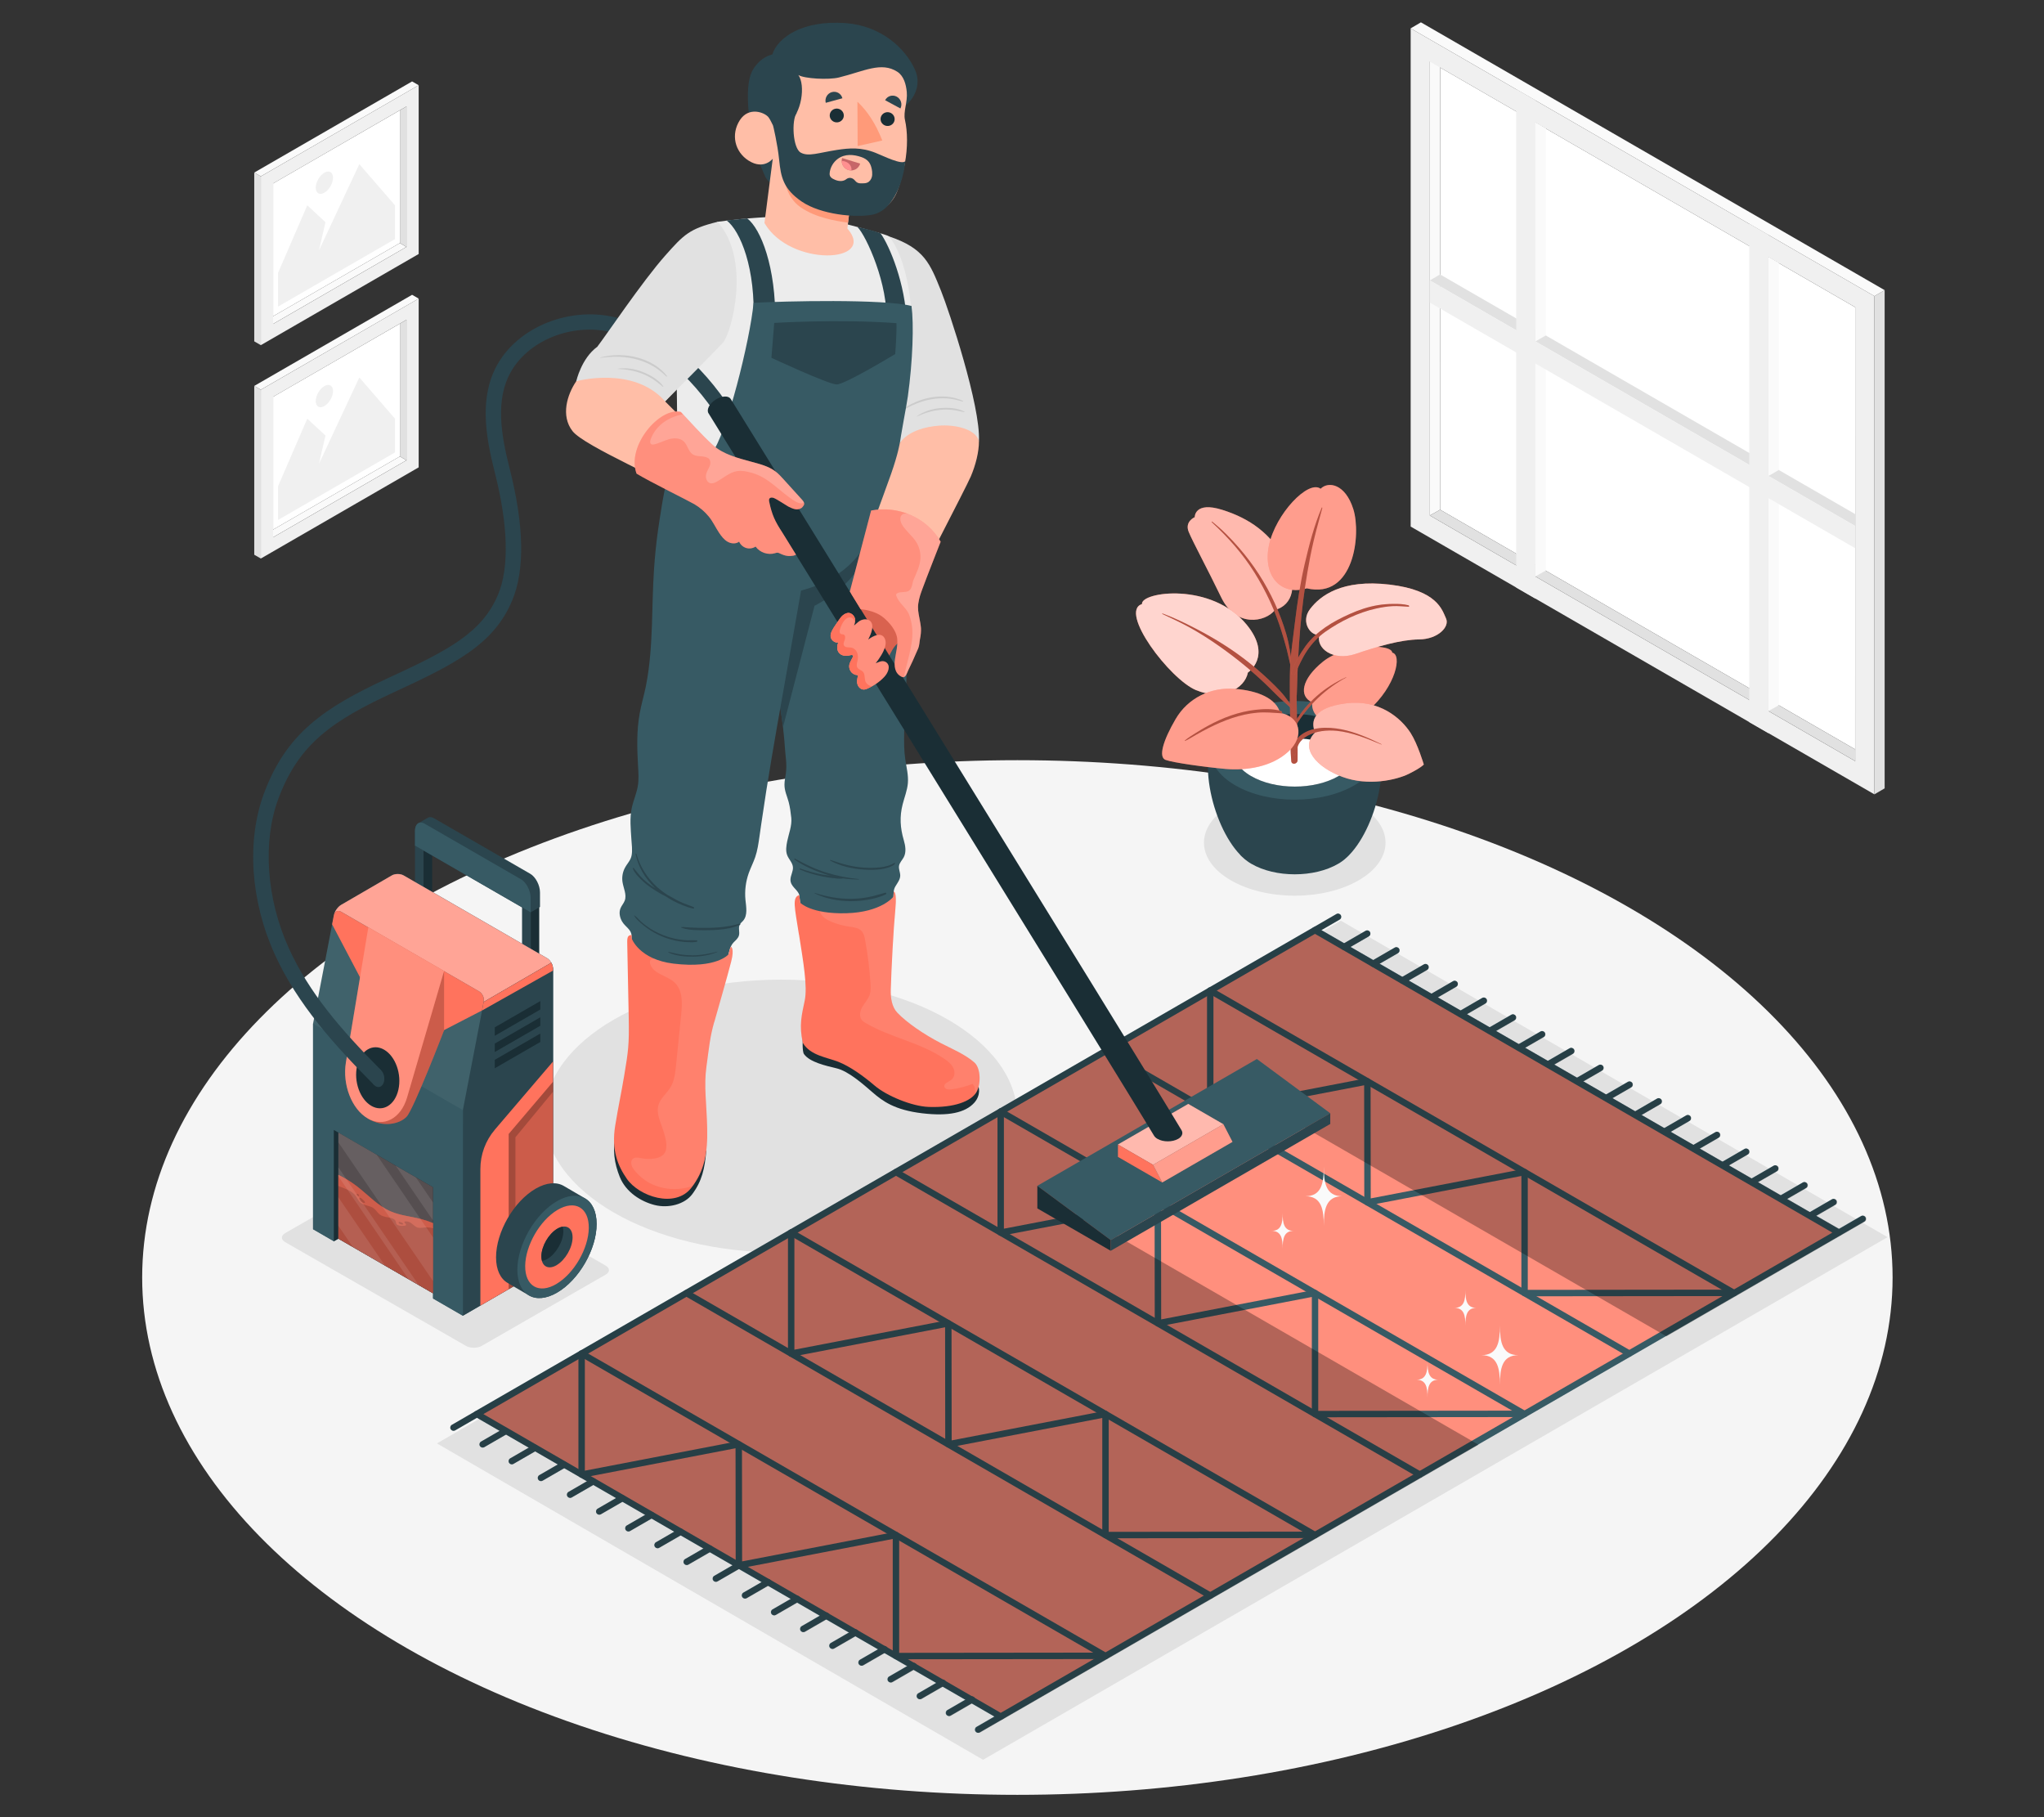 <?xml version="1.0" encoding="UTF-8"?>
<svg id="Layer_2" data-name="Layer 2" xmlns="http://www.w3.org/2000/svg" viewBox="0 0 540 480">
  <rect x="0" y="0" width="540" height="480" fill="#333333" stroke="none"/>
  <defs>
    <style>
      .cls-1 {
        opacity: .7;
      }

      .cls-2 {
        fill: #ff9a79;
      }

      .cls-2, .cls-3, .cls-4, .cls-5, .cls-6, .cls-7, .cls-8, .cls-9, .cls-10, .cls-11, .cls-12, .cls-13, .cls-14, .cls-15, .cls-16, .cls-17, .cls-18, .cls-19, .cls-20, .cls-21, .cls-22, .cls-23, .cls-24, .cls-25, .cls-26, .cls-27 {
        stroke-width: 0px;
      }

      .cls-3, .cls-16, .cls-24 {
        fill: #ff735d;
      }

      .cls-28, .cls-11 {
        opacity: .5;
      }

      .cls-4, .cls-16 {
        opacity: .4;
      }

      .cls-5 {
        fill: #375a64;
      }

      .cls-6 {
        fill: #e1e1e1;
      }

      .cls-7 {
        fill: #ececec;
      }

      .cls-8 {
        fill: #ffbea7;
      }

      .cls-9 {
        fill: #2b454e;
      }

      .cls-10, .cls-29, .cls-27 {
        opacity: .3;
      }

      .cls-11, .cls-20, .cls-22, .cls-25, .cls-27 {
        fill: #fff;
      }

      .cls-30 {
        opacity: .05;
      }

      .cls-12 {
        fill: #c76668;
      }

      .cls-13 {
        fill: #f5f5f5;
      }

      .cls-31 {
        opacity: .35;
      }

      .cls-14 {
        fill: #f0f0f0;
      }

      .cls-15 {
        fill: none;
      }

      .cls-17, .cls-24, .cls-25 {
        opacity: .2;
      }

      .cls-18 {
        fill: #1a2e35;
      }

      .cls-19 {
        fill: #ff9090;
      }

      .cls-21 {
        fill: #fafafa;
      }

      .cls-22, .cls-26 {
        opacity: .1;
      }

      .cls-23 {
        opacity: .15;
      }
    </style>
  </defs>
  <g id="Layer_2-2" data-name="Layer 2">
    <g>
      <g>
        <ellipse id="Floor" class="cls-13" cx="268.78" cy="337.45" rx="231.22" ry="136.65"/>
        <g id="Picture">
          <g id="Frame">
            <polygon class="cls-21" points="70.43 140.89 72.15 141.92 107.37 121.58 105.65 120.56 70.43 140.89"/>
            <polygon class="cls-20" points="105.65 120.56 72.15 139.9 72.15 104.81 105.65 85.48 105.65 120.56"/>
            <path class="cls-14" d="m110.61,78.87l-41.7,24.08v44.58l41.7-24.08v-44.58Zm-3.24,42.72l-35.22,20.34v-37.11s35.22-20.34,35.22-20.34v37.11Z"/>
            <polygon class="cls-6" points="107.37 121.58 105.65 120.56 105.65 85.48 107.37 84.48 107.37 121.58"/>
            <polygon class="cls-21" points="110.61 78.87 108.87 77.87 67.17 101.94 68.91 102.94 110.61 78.87"/>
            <polygon class="cls-6" points="67.17 101.94 68.91 102.94 68.91 147.53 67.17 146.53 67.17 101.94"/>
          </g>
          <g id="Land">
            <polygon class="cls-14" points="104.35 119.51 73.46 137.34 73.46 128.43 81.18 110.59 85.99 115.05 84.26 122.52 94.93 99.71 104.35 110.59 104.35 119.51"/>
            <path class="cls-14" d="m85.7,101.98c-1.26.73-2.28,2.5-2.28,3.96,0,1.46,1.02,2.05,2.28,1.32,1.26-.73,2.28-2.5,2.28-3.96s-1.02-2.05-2.28-1.32Z"/>
          </g>
        </g>
        <g id="Picture-2" data-name="Picture">
          <g id="Frame-2" data-name="Frame">
            <polygon class="cls-21" points="70.43 84.53 72.15 85.56 107.37 65.22 105.65 64.2 70.43 84.53"/>
            <polygon class="cls-20" points="105.65 64.2 72.15 83.54 72.15 48.45 105.65 29.12 105.65 64.2"/>
            <path class="cls-14" d="m110.61,22.51l-41.7,24.08v44.58s41.7-24.08,41.7-24.08V22.51Zm-3.24,42.72l-35.22,20.34v-37.11s35.22-20.34,35.22-20.34v37.11Z"/>
            <polygon class="cls-6" points="107.37 65.22 105.65 64.2 105.65 29.12 107.37 28.12 107.37 65.22"/>
            <polygon class="cls-21" points="110.61 22.51 108.87 21.51 67.17 45.58 68.91 46.58 110.61 22.51"/>
            <polygon class="cls-6" points="67.17 45.58 68.91 46.58 68.91 91.17 67.17 90.17 67.17 45.58"/>
          </g>
          <g id="Land-2" data-name="Land">
            <polygon class="cls-14" points="104.35 63.15 73.46 80.98 73.46 72.07 81.18 54.23 85.99 58.69 84.26 66.17 94.93 43.36 104.35 54.23 104.35 63.15"/>
            <path class="cls-14" d="m85.7,45.62c-1.26.73-2.28,2.5-2.28,3.96,0,1.46,1.02,2.05,2.28,1.32,1.26-.73,2.28-2.5,2.28-3.96s-1.02-2.05-2.28-1.32Z"/>
          </g>
        </g>
        <g id="Window">
          <g id="Window-2" data-name="Window">
            <g id="Frame-3" data-name="Frame">
              <polygon class="cls-21" points="380.47 14.74 377.74 16.27 377.74 136.16 380.47 134.64 380.47 14.74"/>
              <polygon class="cls-20" points="380.47 134.64 380.48 17.84 490.12 81.15 490.1 197.93 380.47 134.64"/>
              <path class="cls-14" d="m495.19,209.82V78.22S372.68,7.49,372.68,7.49v131.6s122.51,70.73,122.51,70.73Zm-117.44-73.66V16.27s112.37,64.88,112.37,64.88v119.9s-112.37-64.88-112.37-64.88Z"/>
              <polygon class="cls-6" points="377.74 136.16 380.47 134.64 490.1 197.93 490.12 201.04 377.74 136.16"/>
              <polygon class="cls-21" points="408.35 33.93 405.62 32.36 405.62 152.26 408.35 150.73 408.35 33.93"/>
              <polygon class="cls-21" points="469.94 69.49 467.21 67.92 467.21 187.81 469.94 186.29 469.94 69.49"/>
              <polygon class="cls-6" points="495.19 209.82 497.9 208.24 497.9 76.64 495.19 78.22 495.19 209.82"/>
              <polygon class="cls-21" points="497.9 76.64 495.19 78.22 372.68 7.49 375.39 5.9 497.9 76.64"/>
              <polygon class="cls-6" points="490.12 135.8 490.12 138.95 377.74 74.07 380.45 72.49 490.12 135.8"/>
            </g>
            <polygon class="cls-14" points="490.11 144.8 490.12 138.95 377.74 74.07 377.74 79.92 490.11 144.8"/>
            <g>
              <polygon class="cls-14" points="467.21 193.67 462.14 190.75 462.14 59.14 467.21 62.06 467.21 193.67"/>
              <polygon class="cls-14" points="405.63 158.12 400.57 155.19 400.57 23.59 405.63 26.51 405.63 158.12"/>
            </g>
            <polygon class="cls-21" points="467.21 125.72 469.94 124.15 469.94 69.49 467.21 67.92 467.21 125.72"/>
            <polygon class="cls-21" points="405.65 90.18 408.38 88.61 408.38 33.95 405.65 32.37 405.65 90.18"/>
          </g>
        </g>
        <path id="Shadow" class="cls-6" d="m359.02,212.69c9.37,5.47,9.36,14.33,0,19.8-9.37,5.47-24.55,5.47-33.92,0-9.37-5.47-9.37-14.33,0-19.8,9.37-5.47,24.55-5.47,33.92,0Z"/>
        <ellipse id="Shadow-2" data-name="Shadow" class="cls-6" cx="206.31" cy="294.81" rx="62.43" ry="36.04"/>
        <polygon id="Shadow-3" data-name="Shadow" class="cls-6" points="354.25 243.2 498.67 326.79 259.72 464.84 115.43 381.27 354.25 243.2"/>
        <path id="Shadow-4" data-name="Shadow" class="cls-6" d="m127.24,355.52l32.78-18.84c1.14-.65,1.14-1.71,0-2.37l-47.79-27.42c-1.14-.65-2.98-.65-4.12,0l-32.78,18.84c-1.14.65-1.14,1.71,0,2.37l47.79,27.42c1.14.65,2.98.65,4.12,0Z"/>
        <g id="Plant">
          <g id="Pot">
            <path class="cls-9" d="m327.67,225.83c-7.7-7.94-12.22-28.01-4.71-34.31h38.2c7.51,6.3,2.99,26.36-4.7,34.31-.07.07-.14.15-.21.22-.09.09-.18.18-.27.26-.22.21-.45.42-.7.63-.06.05-.12.1-.18.15-.19.15-.37.3-.58.44-.33.24-.66.45-1,.64-6.33,3.7-16.6,3.7-22.93,0h0c-.34-.19-.67-.41-1-.65-.19-.13-.36-.27-.54-.41-.08-.06-.15-.12-.23-.18-.24-.2-.46-.4-.67-.6-.1-.1-.2-.2-.31-.3-.06-.06-.12-.12-.18-.18Z"/>
            <path class="cls-5" d="m357.85,188.98c8.72,5.09,8.72,13.34,0,18.43-8.72,5.09-22.85,5.09-31.57,0-8.72-5.09-8.72-13.34,0-18.43,8.72-5.09,22.85-5.09,31.56,0Z"/>
            <path class="cls-18" d="m353.65,191.42c6.4,3.74,6.4,9.8,0,13.53-6.4,3.74-16.78,3.74-23.18,0-6.4-3.74-6.4-9.8,0-13.53,6.4-3.74,16.78-3.74,23.18,0Z"/>
            <path class="cls-20" d="m330.48,197.85c6.4-3.74,16.78-3.74,23.18,0,1.78,1.04,3.04,2.26,3.83,3.56-.79,1.3-2.06,2.52-3.83,3.56-6.4,3.74-16.78,3.74-23.18,0-1.78-1.04-3.04-2.26-3.83-3.56.79-1.3,2.06-2.52,3.83-3.55Z"/>
          </g>
          <g>
            <path class="cls-3" d="m336.84,161.12c-2.58,3.26-10.32,4.69-14.19-3.29-3.62-7.49-7.45-14.55-8.6-17.31-1.15-2.76,1.58-3.91,1.58-3.91,0,0-.1-4.26,7.3-1.93,7.33,2.3,12.81,6.3,16.48,13.11,3.62,6.72,2.17,12.02-2.57,13.33Z"/>
            <g class="cls-28">
              <path class="cls-20" d="m336.84,161.12c-2.58,3.26-10.32,4.69-14.19-3.29-3.62-7.49-7.45-14.55-8.6-17.31-1.15-2.76,1.58-3.91,1.58-3.91,0,0-.1-4.26,7.3-1.93,7.33,2.3,12.81,6.3,16.48,13.11,3.62,6.72,2.17,12.02-2.57,13.33Z"/>
            </g>
            <g>
              <path class="cls-3" d="m340.77,171.76c-.24-1.43-.55-2.85-.95-4.24-.8-2.77-1.82-5.47-3.01-8.1-2.44-5.35-5.64-10.3-9.5-14.73-2.17-2.49-4.51-4.88-7.11-6.92-.08-.06-.12.11-.07.16,4.33,4,8.2,8.36,11.33,13.38,3.04,4.88,5.47,10.11,7.15,15.61.47,1.54.93,3.08,1.34,4.64.41,1.58.7,3.19,1.1,4.77.04.16.3.24.29.02-.02-1.53-.31-3.06-.56-4.56Z"/>
              <path class="cls-10" d="m340.77,171.76c-.24-1.43-.55-2.85-.95-4.24-.8-2.77-1.82-5.47-3.01-8.1-2.44-5.35-5.64-10.3-9.5-14.73-2.17-2.49-4.51-4.88-7.11-6.92-.08-.06-.12.11-.07.16,4.33,4,8.2,8.36,11.33,13.38,3.04,4.88,5.47,10.11,7.15,15.61.47,1.54.93,3.08,1.34,4.64.41,1.58.7,3.19,1.1,4.77.04.16.3.24.29.02-.02-1.53-.31-3.06-.56-4.56Z"/>
            </g>
            <path class="cls-3" d="m345.24,155.41c-6.72,2.08-11.72-3.17-9.99-11.4,1.73-8.23,10.37-17.36,13.64-14.91,2.04-2.04,6.53-1.31,8.64,5.38,2.11,6.68.19,23.85-12.29,20.93Z"/>
            <g class="cls-29">
              <path class="cls-20" d="m345.24,155.41c-6.72,2.08-11.72-3.17-9.99-11.4,1.73-8.23,10.37-17.36,13.64-14.91,2.04-2.04,6.53-1.31,8.64,5.38,2.11,6.68.19,23.85-12.29,20.93Z"/>
            </g>
            <g>
              <path class="cls-3" d="m349.18,134.11c-2,4.72-3.31,9.79-4.47,14.78-1.19,5.1-1.97,10.28-2.6,15.48-1.21,10.05-1.41,9.5-1.35,19.61.02,2.8.06,5.6.11,8.4.05,2.88,0,5.79.26,8.66.09,1.1,1.66.81,1.68-.2.1-5.04-.18-10.1-.23-15.14-.05-4.98-.03.76.09-4.22.26-10.14,1-20.29,2.72-30.3.48-2.79,1.01-5.57,1.66-8.33.68-2.9,1.52-5.76,2.28-8.63.03-.11-.1-.26-.17-.11Z"/>
              <path class="cls-10" d="m349.18,134.11c-2,4.72-3.31,9.79-4.47,14.78-1.19,5.1-1.97,10.28-2.6,15.48-1.21,10.05-1.41,9.5-1.35,19.61.02,2.8.06,5.6.11,8.4.05,2.88,0,5.79.26,8.66.09,1.1,1.66.81,1.68-.2.1-5.04-.18-10.1-.23-15.14-.05-4.98-.03.76.09-4.22.26-10.14,1-20.29,2.72-30.3.48-2.79,1.01-5.57,1.66-8.33.68-2.9,1.52-5.76,2.28-8.63.03-.11-.1-.26-.17-.11Z"/>
            </g>
            <path class="cls-3" d="m329.68,177.65c-.86,4.35-6.82,7.49-13.71,4.64-6.89-2.85-20.47-20.75-14.27-22.73-.34-3.25,18.43-5.92,27.71,5.52,6.75,8.32.27,12.57.27,12.57Z"/>
            <g class="cls-1">
              <path class="cls-20" d="m329.68,177.65c-.86,4.35-6.82,7.49-13.71,4.64-6.89-2.85-20.47-20.75-14.27-22.73-.34-3.25,18.43-5.92,27.71,5.52,6.75,8.32.27,12.57.27,12.57Z"/>
            </g>
            <g>
              <path class="cls-3" d="m339.52,184.11c-.85-1.1-1.81-2.1-2.8-3.08-2.01-1.99-4.12-3.87-6.32-5.66-4.5-3.64-9.39-6.69-14.53-9.34-2.84-1.47-5.76-2.89-8.77-3.99-.08-.03-.05.13,0,.15,2.51,1.18,5.02,2.34,7.44,3.69,2.51,1.4,4.94,2.96,7.29,4.6,4.54,3.17,8.84,6.66,12.83,10.5,1.13,1.09,2.21,2.23,3.35,3.31,1.19,1.12,2.47,2.15,3.6,3.32.16.17.46.09.28-.15-.8-1.11-1.54-2.27-2.38-3.35Z"/>
              <path class="cls-10" d="m339.52,184.11c-.85-1.1-1.81-2.1-2.8-3.08-2.01-1.99-4.12-3.87-6.32-5.66-4.5-3.64-9.39-6.69-14.53-9.34-2.84-1.47-5.76-2.89-8.77-3.99-.08-.03-.05.13,0,.15,2.51,1.18,5.02,2.34,7.44,3.69,2.51,1.4,4.94,2.96,7.29,4.6,4.54,3.17,8.84,6.66,12.83,10.5,1.13,1.09,2.21,2.23,3.35,3.31,1.19,1.12,2.47,2.15,3.6,3.32.16.17.46.09.28-.15-.8-1.11-1.54-2.27-2.38-3.35Z"/>
            </g>
            <path class="cls-3" d="m367.81,172.4c-.11-2.45-12.46-2.32-18.25,2.33-5.79,4.65-6.47,9.22-2.87,10.81-.63,5.17,7.54,8.58,14.85,2.11,7.31-6.47,8.91-14.74,6.27-15.25Z"/>
            <path class="cls-27" d="m367.81,172.4c-.11-2.45-12.46-2.32-18.25,2.33-5.79,4.65-6.47,9.22-2.87,10.81-.63,5.17,7.54,8.58,14.85,2.11,7.31-6.47,8.91-14.74,6.27-15.25Z"/>
            <g>
              <path class="cls-3" d="m355.64,178.88c-2.82,1.3-5.39,2.89-7.73,4.94-2.32,2.04-4.29,4.42-5.91,7.05-.19.3.28.88.48.55,3.17-5.15,7.82-9.6,13.16-12.46.03-.02.05-.1,0-.08Z"/>
              <path class="cls-10" d="m355.64,178.88c-2.82,1.3-5.39,2.89-7.73,4.94-2.32,2.04-4.29,4.42-5.91,7.05-.19.3.28.88.48.55,3.17-5.15,7.82-9.6,13.16-12.46.03-.02.05-.1,0-.08Z"/>
            </g>
            <path class="cls-3" d="m347.43,193.49c-4.18,4.11.44,9.2,7.22,11.72,6.78,2.52,14.28.82,17.56-.81,3.27-1.63,3.94-2.45,3.94-2.45,0,0-1.6-5.39-3.46-8.3-2.62-4.09-8.42-8.97-17.1-7.86-8.68,1.11-9.39,4.72-8.16,7.71Z"/>
            <g class="cls-28">
              <path class="cls-20" d="m347.43,193.49c-4.18,4.11.44,9.2,7.22,11.72,6.78,2.52,14.28.82,17.56-.81,3.27-1.63,3.94-2.45,3.94-2.45,0,0-1.6-5.39-3.46-8.3-2.62-4.09-8.42-8.97-17.1-7.86-8.68,1.11-9.39,4.72-8.16,7.71Z"/>
            </g>
            <g>
              <path class="cls-3" d="m364.98,196.58c-3.4-1.64-6.9-3.22-10.63-3.94-3.64-.7-8.11-.73-11.06,1.86-1.14,1-2.66,3.18-1.73,4.72.09.15.55.44.65.13.32-.96.42-1.97.94-2.86.53-.93,1.35-1.62,2.27-2.14,2.28-1.27,5.14-1.55,7.7-1.31,4.14.4,8.03,2.06,11.84,3.62.04.02.04-.08,0-.1Z"/>
              <path class="cls-10" d="m364.98,196.58c-3.4-1.64-6.9-3.22-10.63-3.94-3.64-.7-8.11-.73-11.06,1.86-1.14,1-2.66,3.18-1.73,4.72.09.15.55.44.65.13.32-.96.42-1.97.94-2.86.53-.93,1.35-1.62,2.27-2.14,2.28-1.27,5.14-1.55,7.7-1.31,4.14.4,8.03,2.06,11.84,3.62.04.02.04-.08,0-.1Z"/>
            </g>
            <path class="cls-3" d="m348.58,167.61c-1.05,3.67,3.64,7.1,9.48,5.14,5.83-1.97,11.89-3.79,16.86-3.85,4.97-.06,8.12-3.33,7.1-5.54-1.02-2.21-2.23-7.44-14.9-8.94-12.67-1.5-18.38,2.98-21.03,6.47-2.65,3.5.38,7.33,2.49,6.72Z"/>
            <g class="cls-1">
              <path class="cls-20" d="m348.58,167.61c-1.05,3.67,3.64,7.1,9.48,5.14,5.83-1.97,11.89-3.79,16.86-3.85,4.97-.06,8.12-3.33,7.1-5.54-1.02-2.21-2.23-7.44-14.9-8.94-12.67-1.5-18.38,2.98-21.03,6.47-2.65,3.5.38,7.33,2.49,6.72Z"/>
            </g>
            <g>
              <path class="cls-3" d="m372.12,159.89c-1.31-.35-2.74-.39-4.09-.37-1.32.01-2.65.11-3.95.32-2.57.42-5.07,1.26-7.44,2.32-4.45,1.98-8.87,4.55-11.77,8.56-1.53,2.12-2.85,4.52-3.73,6.98-.17.47.75.74.96.32,1.01-2.06,1.89-4.15,3.17-6.07,1.3-1.96,2.92-3.7,4.85-5.06,4.01-2.81,8.65-5.09,13.44-6.15,1.41-.31,2.84-.55,4.29-.63,1.45-.08,2.86.08,4.31.16.19.01.1-.34-.03-.38Z"/>
              <path class="cls-10" d="m372.12,159.89c-1.31-.35-2.74-.39-4.09-.37-1.32.01-2.65.11-3.95.32-2.57.42-5.07,1.26-7.44,2.32-4.45,1.98-8.87,4.55-11.77,8.56-1.53,2.12-2.85,4.52-3.73,6.98-.17.47.75.74.96.32,1.01-2.06,1.89-4.15,3.17-6.07,1.3-1.96,2.92-3.7,4.85-5.06,4.01-2.81,8.65-5.09,13.44-6.15,1.41-.31,2.84-.55,4.29-.63,1.45-.08,2.86.08,4.31.16.19.01.1-.34-.03-.38Z"/>
            </g>
            <path class="cls-3" d="m338.19,188.32c-.99-3.78-5.78-5.9-12.04-6.37-6.26-.47-12.3,2.39-15.57,7.99-3.27,5.6-4.63,10.06-2.64,10.79,1.99.73,10.4,1.9,15.83,2.38,5.43.48,12.21-.49,16.64-4.62,4.43-4.13,2.97-9.3-2.21-10.17Z"/>
            <path class="cls-27" d="m338.19,188.32c-.99-3.78-5.78-5.9-12.04-6.37-6.26-.47-12.3,2.39-15.57,7.99-3.27,5.6-4.63,10.06-2.64,10.79,1.99.73,10.4,1.9,15.83,2.38,5.43.48,12.21-.49,16.64-4.62,4.43-4.13,2.97-9.3-2.21-10.17Z"/>
            <g>
              <path class="cls-3" d="m338.42,187.82c-2.13-.68-4.57-.56-6.76-.32-2.17.25-4.31.76-6.38,1.47-2.19.75-4.29,1.73-6.32,2.84-1.06.58-2.1,1.2-3.12,1.85-.95.6-1.95,1.2-2.8,1.93-.03.03-.03.16.03.13,1.03-.46,1.99-1.11,2.97-1.66,1.06-.6,2.13-1.18,3.21-1.73,2.03-1.03,4.11-1.94,6.26-2.66,2.15-.71,4.38-1.22,6.64-1.42,2.13-.19,4.21.02,6.34.16.44.03.19-.52-.07-.6Z"/>
              <path class="cls-10" d="m338.42,187.82c-2.13-.68-4.57-.56-6.76-.32-2.17.25-4.31.76-6.38,1.47-2.19.75-4.29,1.73-6.32,2.84-1.06.58-2.1,1.2-3.12,1.85-.95.6-1.95,1.2-2.8,1.93-.03.03-.03.16.03.13,1.03-.46,1.99-1.11,2.97-1.66,1.06-.6,2.13-1.18,3.21-1.73,2.03-1.03,4.11-1.94,6.26-2.66,2.15-.71,4.38-1.22,6.64-1.42,2.13-.19,4.21.02,6.34.16.44.03.19-.52-.07-.6Z"/>
            </g>
          </g>
        </g>
        <g id="Carpet">
          <polygon class="cls-3" points="347.4 245.69 485.79 325.78 264.26 453.35 125.99 373.26 347.4 245.69"/>
          <polygon class="cls-25" points="347.4 245.69 485.79 325.78 264.26 453.35 125.99 373.26 347.4 245.69"/>
          <g>
            <path class="cls-5" d="m264.38,454.27c-.15,0-.29-.04-.43-.12l-138.39-79.9c-.26-.15-.42-.43-.42-.74s.16-.59.42-.74l221.42-127.83c.27-.15.59-.15.85,0l138.38,79.9c.26.15.42.43.42.74s-.16.59-.42.74l-221.41,127.84c-.13.08-.28.12-.43.12Zm-136.69-80.75l136.69,78.92,219.71-126.85-136.68-78.91-219.71,126.85Z"/>
            <g>
              <path class="cls-5" d="m347.41,246.53c-.29,0-.58-.15-.74-.42-.24-.41-.1-.93.31-1.16l6.09-3.52c.41-.24.93-.09,1.16.31.24.41.1.93-.31,1.16l-6.09,3.52c-.14.08-.28.12-.43.12Z"/>
              <path class="cls-5" d="m355.11,250.97c-.29,0-.58-.15-.74-.42-.24-.41-.1-.93.31-1.16l6.09-3.52c.42-.24.93-.09,1.16.31.24.41.1.93-.31,1.16l-6.09,3.52c-.14.08-.28.12-.43.12Z"/>
              <path class="cls-5" d="m362.81,255.4c-.29,0-.58-.15-.74-.42-.24-.41-.1-.93.31-1.16l6.09-3.52c.42-.24.93-.09,1.16.31.24.41.1.93-.31,1.16l-6.09,3.52c-.14.08-.28.11-.43.11Z"/>
              <path class="cls-5" d="m370.51,259.83c-.29,0-.58-.15-.74-.42-.24-.41-.1-.93.31-1.16l6.09-3.52c.42-.24.93-.09,1.16.31.24.41.1.93-.31,1.16l-6.09,3.52c-.14.08-.28.11-.43.11Z"/>
              <path class="cls-5" d="m378.21,264.27c-.29,0-.58-.15-.74-.42-.24-.41-.1-.93.31-1.16l6.09-3.52c.41-.24.93-.09,1.16.31.24.41.1.93-.31,1.16l-6.09,3.52c-.14.08-.28.12-.43.12Z"/>
              <path class="cls-5" d="m385.91,268.7c-.29,0-.58-.15-.74-.42-.24-.41-.1-.93.31-1.16l6.09-3.52c.42-.24.93-.09,1.16.31.24.41.1.93-.31,1.16l-6.09,3.52c-.14.08-.28.12-.43.12Z"/>
              <path class="cls-5" d="m393.6,273.13c-.29,0-.58-.15-.74-.42-.24-.41-.1-.93.31-1.16l6.09-3.52c.42-.24.93-.09,1.16.31.24.41.1.93-.31,1.16l-6.09,3.52c-.14.08-.28.11-.43.11Z"/>
              <path class="cls-5" d="m401.3,277.56c-.29,0-.58-.15-.74-.42-.24-.41-.1-.93.31-1.16l6.09-3.52c.42-.24.93-.09,1.16.31.24.41.1.93-.31,1.16l-6.09,3.52c-.14.08-.28.12-.43.12Z"/>
              <path class="cls-5" d="m409,281.99c-.29,0-.58-.15-.74-.42-.24-.41-.1-.93.31-1.16l6.09-3.52c.41-.24.93-.09,1.16.31.24.41.1.93-.31,1.16l-6.09,3.52c-.14.08-.28.11-.43.11Z"/>
              <path class="cls-5" d="m416.7,286.43c-.29,0-.58-.15-.74-.42-.24-.41-.1-.93.31-1.16l6.09-3.52c.42-.24.93-.09,1.16.31.24.41.1.93-.31,1.16l-6.09,3.52c-.14.08-.28.11-.43.11Z"/>
              <path class="cls-5" d="m424.4,290.86c-.29,0-.58-.15-.74-.42-.24-.41-.1-.93.31-1.16l6.09-3.52c.42-.24.93-.09,1.16.31.24.41.1.93-.31,1.16l-6.09,3.52c-.14.08-.28.12-.43.12Z"/>
              <path class="cls-5" d="m432.1,295.29c-.29,0-.58-.15-.74-.42-.24-.41-.1-.93.31-1.16l6.09-3.52c.41-.24.93-.09,1.16.31.24.41.1.93-.31,1.16l-6.09,3.52c-.14.08-.28.11-.43.11Z"/>
              <path class="cls-5" d="m439.8,299.73c-.29,0-.58-.15-.74-.42-.24-.41-.1-.93.31-1.16l6.09-3.52c.42-.24.93-.09,1.16.31.24.41.1.93-.31,1.16l-6.09,3.52c-.14.08-.28.11-.43.11Z"/>
              <path class="cls-5" d="m447.5,304.16c-.29,0-.58-.15-.74-.42-.24-.41-.1-.93.31-1.16l6.09-3.52c.42-.24.93-.09,1.16.31.24.41.1.93-.31,1.16l-6.09,3.52c-.14.08-.28.11-.43.11Z"/>
              <path class="cls-5" d="m455.2,308.59c-.29,0-.58-.15-.74-.42-.24-.41-.1-.93.31-1.16l6.09-3.52c.42-.24.93-.09,1.16.31.24.41.1.93-.31,1.16l-6.09,3.52c-.14.08-.28.12-.43.12Z"/>
              <path class="cls-5" d="m462.89,313.02c-.29,0-.58-.15-.74-.42-.24-.41-.1-.93.31-1.16l6.09-3.52c.41-.24.93-.09,1.16.31.24.41.1.93-.31,1.16l-6.09,3.52c-.14.08-.28.11-.43.11Z"/>
              <path class="cls-5" d="m470.59,317.45c-.29,0-.58-.15-.74-.42-.24-.41-.1-.93.31-1.16l6.09-3.52c.42-.24.93-.09,1.16.31.24.41.1.93-.31,1.16l-6.09,3.52c-.14.08-.28.11-.43.11Z"/>
              <path class="cls-5" d="m478.29,321.89c-.29,0-.58-.15-.74-.42-.24-.41-.1-.93.31-1.16l6.09-3.52c.42-.24.93-.09,1.16.31.24.41.1.93-.31,1.16l-6.09,3.52c-.14.08-.28.12-.43.12Z"/>
              <path class="cls-5" d="m485.99,326.32c-.29,0-.58-.15-.74-.42-.24-.41-.1-.93.31-1.16l6.09-3.52c.41-.24.93-.09,1.16.31.24.41.1.93-.31,1.16l-6.09,3.52c-.14.08-.28.12-.43.12Z"/>
            </g>
            <g>
              <path class="cls-5" d="m119.82,377.94c-.29,0-.58-.15-.74-.42-.24-.41-.1-.93.31-1.16l6.09-3.52c.42-.24.93-.09,1.16.31.24.41.1.93-.31,1.16l-6.09,3.52c-.14.08-.28.11-.43.11Z"/>
              <path class="cls-5" d="m127.52,382.37c-.29,0-.58-.15-.74-.42-.24-.41-.1-.93.31-1.16l6.09-3.52c.42-.24.93-.09,1.16.31.24.41.1.93-.31,1.16l-6.09,3.52c-.14.08-.28.11-.43.11Z"/>
              <path class="cls-5" d="m135.22,386.8c-.29,0-.58-.15-.74-.42-.24-.41-.1-.93.31-1.16l6.09-3.52c.41-.24.93-.09,1.16.31.24.41.1.93-.31,1.16l-6.09,3.52c-.14.08-.28.11-.43.11Z"/>
              <path class="cls-5" d="m142.92,391.23c-.29,0-.58-.15-.74-.42-.24-.41-.1-.93.31-1.16l6.09-3.52c.42-.24.93-.09,1.16.31.24.41.1.93-.31,1.16l-6.09,3.52c-.14.08-.28.11-.43.11Z"/>
              <path class="cls-5" d="m150.62,395.66c-.29,0-.58-.15-.74-.42-.24-.41-.1-.93.31-1.16l6.09-3.52c.42-.24.93-.09,1.16.31.24.41.1.93-.31,1.16l-6.09,3.52c-.14.08-.28.12-.43.12Z"/>
              <path class="cls-5" d="m158.31,400.1c-.29,0-.58-.15-.74-.42-.24-.41-.1-.93.31-1.16l6.09-3.52c.42-.24.93-.09,1.16.31.24.41.1.93-.31,1.16l-6.09,3.52c-.14.08-.28.11-.43.11Z"/>
              <path class="cls-5" d="m166.01,404.53c-.29,0-.58-.15-.74-.42-.24-.41-.1-.93.31-1.16l6.09-3.52c.41-.24.93-.09,1.16.31.24.41.1.93-.31,1.16l-6.09,3.52c-.14.08-.28.12-.43.12Z"/>
              <path class="cls-5" d="m173.71,408.96c-.29,0-.58-.15-.74-.42-.24-.41-.1-.93.31-1.16l6.09-3.52c.42-.24.93-.09,1.16.31.24.41.1.93-.31,1.16l-6.09,3.52c-.14.08-.28.12-.43.12Z"/>
              <path class="cls-5" d="m181.41,413.4c-.29,0-.58-.15-.74-.42-.24-.41-.1-.93.31-1.16l6.09-3.52c.42-.24.93-.09,1.16.31.24.41.1.93-.31,1.16l-6.09,3.52c-.14.08-.28.11-.43.11Z"/>
              <path class="cls-5" d="m189.11,417.83c-.29,0-.58-.15-.74-.42-.24-.41-.1-.93.31-1.16l6.09-3.52c.42-.24.93-.09,1.16.31.24.41.1.93-.31,1.16l-6.09,3.52c-.14.08-.28.11-.43.11Z"/>
              <path class="cls-5" d="m196.81,422.26c-.29,0-.58-.15-.74-.42-.24-.41-.1-.93.31-1.16l6.09-3.52c.41-.24.93-.09,1.16.31.24.41.1.93-.31,1.16l-6.09,3.52c-.14.08-.28.12-.43.12Z"/>
              <path class="cls-5" d="m204.51,426.69c-.29,0-.58-.15-.74-.42-.24-.41-.1-.93.31-1.16l6.09-3.52c.42-.24.93-.09,1.16.31.24.41.1.93-.31,1.16l-6.09,3.52c-.14.08-.28.11-.43.11Z"/>
              <path class="cls-5" d="m212.21,431.12c-.29,0-.58-.15-.74-.42-.24-.41-.1-.93.31-1.16l6.09-3.52c.42-.24.93-.09,1.16.31.24.41.1.93-.31,1.16l-6.09,3.52c-.14.08-.28.11-.43.11Z"/>
              <path class="cls-5" d="m219.91,435.56c-.29,0-.58-.15-.74-.42-.24-.41-.1-.93.31-1.16l6.09-3.52c.41-.24.93-.09,1.16.31.24.41.1.93-.31,1.16l-6.09,3.52c-.14.08-.28.11-.43.11Z"/>
              <path class="cls-5" d="m227.6,439.99c-.29,0-.58-.15-.74-.42-.24-.41-.1-.93.31-1.16l6.09-3.52c.42-.24.93-.09,1.16.31.24.41.1.93-.31,1.16l-6.09,3.52c-.14.08-.28.11-.43.11Z"/>
              <path class="cls-5" d="m235.3,444.42c-.29,0-.58-.15-.74-.42-.24-.41-.1-.93.31-1.16l6.09-3.52c.42-.24.93-.09,1.16.31.24.41.1.93-.31,1.16l-6.09,3.52c-.14.08-.28.11-.43.11Z"/>
              <path class="cls-5" d="m243,448.85c-.29,0-.58-.15-.74-.42-.24-.41-.1-.93.31-1.16l6.09-3.52c.42-.24.93-.09,1.16.31.24.41.1.93-.31,1.16l-6.09,3.52c-.14.08-.28.11-.43.11Z"/>
              <path class="cls-5" d="m250.7,453.28c-.29,0-.58-.15-.74-.42-.24-.41-.1-.93.31-1.16l6.09-3.52c.41-.24.93-.09,1.16.31.24.41.1.93-.31,1.16l-6.09,3.52c-.14.08-.28.12-.43.12Z"/>
              <path class="cls-5" d="m258.4,457.72c-.29,0-.58-.15-.74-.42-.24-.41-.1-.93.31-1.16l6.09-3.52c.42-.24.93-.09,1.16.31.24.41.1.93-.31,1.16l-6.09,3.52c-.14.08-.28.11-.43.11Z"/>
            </g>
            <path class="cls-5" d="m292.05,438.28c-.14,0-.29-.04-.43-.12l-138.38-79.9c-.41-.23-.54-.75-.31-1.16.23-.4.75-.55,1.16-.31l138.38,79.9c.41.23.54.75.31,1.16-.16.27-.44.42-.74.42Z"/>
            <path class="cls-5" d="m319.73,422.31c-.14,0-.29-.04-.43-.11l-138.38-79.9c-.41-.23-.54-.75-.31-1.16.23-.4.75-.55,1.16-.31l138.38,79.9c.41.23.55.75.31,1.16-.16.27-.44.42-.74.42Z"/>
            <path class="cls-5" d="m347.4,406.32c-.14,0-.29-.04-.43-.12l-138.38-79.9c-.41-.23-.54-.75-.31-1.16.23-.4.75-.55,1.16-.31l138.38,79.9c.41.23.54.75.31,1.16-.16.27-.44.42-.74.42Z"/>
            <path class="cls-5" d="m375.08,390.34c-.14,0-.29-.04-.43-.11l-138.38-79.9c-.41-.23-.54-.75-.31-1.16.23-.4.75-.55,1.16-.31l138.38,79.9c.41.23.54.75.31,1.16-.16.27-.44.42-.74.42Z"/>
            <path class="cls-5" d="m402.75,374.36c-.14,0-.29-.04-.43-.11l-138.38-79.9c-.41-.23-.54-.75-.31-1.16.24-.4.75-.55,1.16-.31l138.38,79.9c.41.23.54.75.31,1.16-.16.27-.44.42-.74.42Z"/>
            <path class="cls-5" d="m430.42,358.38c-.14,0-.29-.04-.43-.12l-138.38-79.9c-.41-.23-.54-.75-.31-1.16.24-.4.75-.55,1.16-.31l138.38,79.9c.41.23.54.75.31,1.16-.16.27-.44.42-.74.42Z"/>
            <path class="cls-5" d="m458.1,342.4c-.14,0-.29-.04-.43-.12l-138.38-79.9c-.41-.23-.55-.75-.31-1.16.24-.4.75-.55,1.16-.31l138.38,79.9c.41.23.54.75.31,1.16-.16.27-.44.42-.74.42Z"/>
            <path class="cls-5" d="m236.7,438.29c-.23,0-.44-.09-.6-.25-.16-.16-.25-.38-.25-.6v-30.93s-40.48,7.79-40.48,7.79c-.27.04-.51-.02-.7-.18-.2-.16-.31-.4-.31-.66l-.04-30.91-40.5,7.79c-.26.04-.51-.02-.7-.18-.2-.16-.31-.4-.31-.66v-31.97c0-.47.38-.85.85-.85s.85.38.85.85v30.94l40.5-7.79c.26-.04.51.02.7.18.2.16.31.4.31.66l.04,30.91,40.48-7.79c.27-.04.51.02.7.18.2.16.31.4.31.66v31.11s54.51-.06,54.51-.06h0c.47,0,.85.38.85.85s-.38.85-.85.85l-55.35.06h0Z"/>
            <path class="cls-5" d="m292.06,406.33c-.23,0-.44-.09-.6-.25-.16-.16-.25-.38-.25-.6v-30.93s-40.48,7.79-40.48,7.79c-.27.04-.51-.02-.7-.18-.2-.16-.31-.4-.31-.66l-.04-30.91-40.5,7.79c-.27.04-.51-.02-.7-.18-.2-.16-.31-.4-.31-.66v-31.97c0-.47.38-.85.85-.85s.85.38.85.85v30.94l40.5-7.79c.26-.05.51.02.7.18.2.16.31.4.31.66l.04,30.91,40.48-7.79c.26-.04.51.02.7.18.2.16.31.4.31.66v31.11s54.51-.06,54.51-.06h0c.47,0,.85.38.85.85s-.38.85-.85.85l-55.35.06h0Z"/>
            <path class="cls-5" d="m347.42,374.37c-.23,0-.44-.09-.6-.25-.16-.16-.25-.38-.25-.6v-30.93s-40.49,7.79-40.49,7.79c-.26.04-.51-.02-.7-.18-.2-.16-.31-.4-.31-.66l-.04-30.91-40.5,7.79c-.27.04-.51-.02-.7-.18-.2-.16-.31-.4-.31-.66v-31.97c0-.47.38-.85.85-.85s.85.38.85.85v30.94l40.5-7.79c.26-.04.51.02.7.18.2.16.31.4.31.66l.04,30.91,40.48-7.79c.26-.04.51.02.7.18.2.16.31.4.31.66v31.11s54.51-.06,54.51-.06h0c.47,0,.85.38.85.85s-.38.85-.85.85l-55.35.06h0Z"/>
            <path class="cls-5" d="m402.78,342.41c-.23,0-.44-.09-.6-.25-.16-.16-.25-.38-.25-.6v-30.93s-40.49,7.79-40.49,7.79c-.27.04-.51-.02-.7-.18-.2-.16-.31-.4-.31-.66l-.04-30.91-40.5,7.79c-.27.04-.51-.02-.7-.18-.2-.16-.31-.4-.31-.66v-31.97c0-.47.38-.85.85-.85s.85.38.85.85v30.94l40.5-7.79c.27-.05.51.02.7.18.2.16.31.4.31.66l.04,30.91,40.48-7.79c.26-.04.51.02.7.18.2.16.31.4.31.66v31.11s54.51-.06,54.51-.06h0c.47,0,.85.38.85.85s-.38.85-.85.85l-55.35.06h0Z"/>
          </g>
          <path class="cls-10" d="m119.09,377.51c.15.28.44.43.73.43.15,0,.3-.03.43-.12l5.75-3.32,5.99,3.46-4.89,2.82c-.41.24-.55.76-.31,1.17.15.27.44.42.74.42.14,0,.29-.03.43-.11l5.73-3.33,5.99,3.46-4.88,2.82c-.41.24-.55.75-.31,1.15.16.28.44.43.74.43.14,0,.29-.03.43-.12l5.72-3.3,5.99,3.45-4.86,2.81c-.41.24-.55.75-.31,1.17.16.27.44.42.74.42.14,0,.29-.03.43-.11l5.71-3.3,4.05,2.34h.01s.02.01.03.02l1.89,1.09-4.85,2.81c-.41.24-.55.75-.31,1.15.16.28.44.43.74.43.15,0,.29-.03.43-.12l5.7-3.29,5.99,3.45-4.84,2.8c-.41.24-.55.76-.31,1.17.16.27.44.43.74.43.14,0,.29-.04.43-.12l5.7-3.29,5.98,3.46-4.83,2.79c-.41.24-.55.75-.31,1.17.16.27.44.42.74.42.15,0,.29-.03.43-.11l5.69-3.29,5.98,3.46-4.82,2.78c-.41.24-.55.76-.31,1.17.16.28.45.43.74.43.15,0,.29-.03.43-.12l5.67-3.27,5.99,3.45-4.81,2.78c-.41.24-.55.76-.31,1.17.16.27.45.43.74.43.15,0,.3-.04.43-.12l5.67-3.27,5.99,3.45-4.8,2.78c-.42.24-.55.75-.31,1.15.15.28.44.43.73.43.15,0,.3-.03.43-.12l5.66-3.26,5.99,3.45-4.79,2.77c-.41.24-.55.76-.31,1.17.15.27.44.42.74.42.14,0,.29-.03.43-.11l5.63-3.26,5.99,3.45-4.78,2.77c-.41.22-.55.75-.31,1.15.15.28.44.43.74.43.14,0,.29-.03.43-.12l5.62-3.25,5.99,3.46-4.77,2.75c-.41.24-.55.76-.31,1.17.16.27.44.43.74.43.14,0,.29-.04.43-.12l5.61-3.24,5.99,3.45-4.76,2.75c-.41.24-.55.75-.31,1.17.16.27.44.42.74.42.15,0,.29-.03.43-.11l5.6-3.24,5.99,3.45-4.75,2.74c-.41.25-.55.76-.31,1.17.16.28.45.43.74.43.15,0,.29-.03.43-.12l5.59-3.23,5.99,3.45-4.74,2.74c-.41.24-.55.76-.31,1.17.16.27.45.43.74.43.15,0,.3-.04.43-.12l5.58-3.23,5.99,3.45-4.73,2.74c-.41.24-.53.75-.3,1.15.15.28.44.43.73.43.15,0,.3-.03.43-.12l5.57-3.22,5.99,3.46-4.7,2.72c-.41.24-.55.76-.31,1.17.15.27.44.43.74.43.14,0,.29-.04.43-.12l5.55-3.22,5.99,3.46-4.69,2.72c-.41.22-.55.75-.31,1.15.15.28.44.43.74.43.14,0,.29-.03.43-.12l5.94-3.43s.02-.01.03-.01l125.67-72.54-107.44-62.03,49.63-28.63,107.44,62.02,46.11-26.65s.05-.04.07-.06c.04-.02.09-.03.12-.05l6.09-3.52c.41-.24.55-.76.31-1.17-.22-.41-.75-.56-1.17-.31l-5.86,3.39-5.99-3.45,5-2.9c.41-.22.55-.75.31-1.17-.22-.4-.75-.55-1.17-.3l-5.85,3.38-5.99-3.46,4.99-2.88c.41-.24.55-.76.31-1.17-.24-.41-.75-.56-1.17-.31l-5.84,3.38-5.99-3.46,4.98-2.88c.41-.24.55-.75.31-1.17-.24-.41-.75-.55-1.17-.31l-5.83,3.37-5.99-3.45,4.97-2.88c.41-.22.55-.75.31-1.15-.24-.41-.75-.56-1.17-.31l-5.83,3.36-5.98-3.45,4.96-2.87c.41-.24.55-.76.3-1.17-.22-.41-.74-.55-1.15-.31l-5.82,3.36-5.98-3.45,4.94-2.87c.41-.24.55-.75.31-1.17-.22-.4-.75-.55-1.15-.31l-5.81,3.36-5.99-3.45,4.94-2.85c.41-.24.55-.76.31-1.17-.24-.41-.75-.55-1.17-.31l-5.78,3.35-5.99-3.46,4.93-2.84c.41-.24.55-.75.31-1.17-.22-.4-.75-.55-1.17-.31l-5.77,3.34-5.99-3.45,4.92-2.83c.41-.24.55-.76.31-1.17s-.75-.55-1.17-.31l-5.76,3.32-5.99-3.45,4.91-2.83c.41-.24.55-.76.31-1.17-.24-.41-.75-.55-1.17-.31l-5.75,3.33-5.99-3.45,4.9-2.83c.41-.24.55-.75.31-1.15-.24-.41-.75-.56-1.17-.31l-5.74,3.31-5.99-3.45,4.89-2.82c.41-.24.55-.76.31-1.17-.24-.41-.75-.56-1.17-.31l-5.73,3.31-5.99-3.45,4.86-2.82c.41-.24.55-.76.31-1.17-.22-.4-.75-.55-1.15-.31l-5.72,3.31-5.99-3.46,4.85-2.8c.41-.25.55-.76.31-1.17-.22-.41-.75-.56-1.17-.31l-5.7,3.3-5.99-3.46,4.84-2.8c.41-.24.55-.75.31-1.17-.24-.4-.75-.55-1.17-.31l-5.7,3.29-5.98-3.45,4.83-2.79c.41-.25.55-.76.31-1.17-.24-.41-.75-.56-1.17-.31l-5.69,3.28-5.99-3.45,4.83-2.79c.41-.24.55-.76.31-1.17-.24-.41-.75-.55-1.17-.31l-5.68,3.28-5.99-3.45,4.82-2.79c.41-.24.55-.75.31-1.15-.24-.41-.76-.56-1.17-.31l-6.09,3.52-27.67,15.97s-.09.04-.13.07l-27.58,15.93s-.05.02-.09.04l-27.47,15.86s-.01.01-.01.01l-.15.09s-.03.01-.04.02l-27.65,15.96s-.01.01-.02.01l-27.49,15.88s-.02.01-.03.01l-55.32,31.95s-.06.03-.09.04l-27.69,15.98s-.03.03-.04.04c-.01,0-.03,0-.04.01l-6.08,3.52c-.41.24-.55.76-.31,1.17Z"/>
        </g>
        <g id="Machine">
          <g>
            <g>
              <polygon class="cls-9" points="137.92 239.41 140.19 240.72 140.19 253.91 137.92 252.6 137.92 239.41"/>
              <polygon class="cls-18" points="142.46 239.41 140.19 240.72 140.19 253.91 142.46 252.6 142.46 239.41"/>
              <polygon class="cls-9" points="111.9 224.38 109.63 223.07 109.63 236.26 111.9 237.57 111.9 224.38"/>
              <polygon class="cls-18" points="111.9 224.38 114.17 223.07 114.17 236.26 111.9 237.57 111.9 224.38"/>
              <path class="cls-9" d="m112.94,216.06c.46-.3,1.07-.3,1.74.09l25.41,14.66c1.42.82,2.57,3.02,2.57,4.92v3.83l-2.48,1.43-30.56-17.63v-3.83c0-1.02.33-1.74.86-2.06.44-.27,2.04-1.14,2.45-1.41Z"/>
              <path class="cls-5" d="m137.61,232.24l-25.41-14.66c-1.42-.82-2.57.05-2.57,1.94v3.83l30.56,17.63v-3.83c0-1.89-1.15-4.1-2.57-4.92Z"/>
            </g>
            <g>
              <path class="cls-5" d="m103.5,231.24l-13.37,7.77c-.86.5-1.72,1.7-1.9,2.67l-5.52,28.69v3.38h0v50.94s5.49,3.17,5.49,3.17l1.2-.69,25.01,14.44v1.38l7.88,4.55,23.83-13.81v-77.38c0-1.57-.7-2.74-1.56-3.24l-37.92-21.89c-.86-.5-2.26-.5-3.13,0Z"/>
              <g class="cls-30">
                <path class="cls-20" d="m103.5,231.24l-13.37,7.77c-.86.5-1.72,1.7-1.9,2.67l-5.52,28.69v3.38h0v50.94s5.49,3.17,5.49,3.17l1.2-.69,25.01,14.44v1.38l7.88,4.55,23.83-13.81v-77.38c0-1.71-.7-2.74-1.56-3.24l-37.92-21.89c-.86-.5-2.26-.5-3.13,0Z"/>
              </g>
              <path class="cls-3" d="m127.81,264.54l-.02.12,17.86-10.36c-.28-.49-.67-.92-1.1-1.17l-37.92-21.88c-.86-.5-2.26-.5-3.12,0l-13.38,7.77c-.79.46-1.57,1.5-1.83,2.42.27-.78,1.05-1.06,1.83-.61l36.46,21.05c.87.5,1.42,1.69,1.22,2.67Z"/>
              <g class="cls-31">
                <path class="cls-20" d="m127.81,264.54l-.02.12,17.86-10.36c-.28-.49-.67-.92-1.1-1.17l-37.92-21.88c-.86-.5-2.26-.5-3.12,0l-13.38,7.77c-.79.46-1.57,1.5-1.83,2.42.27-.78,1.05-1.06,1.83-.61l36.46,21.05c.87.5,1.42,1.69,1.22,2.67Z"/>
              </g>
              <path class="cls-9" d="m122.28,296.61h0s0,50.94,0,50.94l23.83-13.81v-77.91c0-.5-.18-1.05-.46-1.54l-17.86,10.36-5.5,28.57v3.38Z"/>
              <path class="cls-18" d="m130.71,271.37v2.23l12.03-6.94v-2.23l-12.03,6.94Zm12.03-2.65l-12.03,6.94v2.23l12.03-6.94v-2.23Zm0,4.29l-12.03,6.94v2.23l12.03-6.94v-2.23Z"/>
              <path class="cls-3" d="m113.8,273.92l-14.64-8.07-11.42-21.7.47-2.45c.19-.98,1.04-1.37,1.9-.87l36.46,21.04c.86.5,1.41,1.7,1.22,2.67l-.46,2.38-13.55,7Z"/>
              <path class="cls-5" d="m82.7,270.38v54.32l5.49,3.17,1.2-.69,25.01,14.44v1.38l7.88,4.55v-54.32s-39.58-22.85-39.58-22.85Z"/>
              <polygon class="cls-18" points="88.19 298.47 88.19 327.87 89.39 327.18 114.4 341.62 114.4 313.6 89.39 299.16 88.19 298.47"/>
              <path class="cls-9" d="m89.39,299.16v11.17c1.75.86,3.42,1.88,4.95,3.07,2.93,2.27,5.49,5.13,8.88,6.59,2.53,1.09,5.33,1.32,7.98,2.01,1.09.28,2.15.65,3.19,1.08v-9.48l-25.01-14.44Z"/>
              <path class="cls-3" d="m89.39,310.33v16.85l25.01,14.44v-18.54c-1.03-.43-2.1-.79-3.19-1.08-2.65-.69-5.46-.92-7.98-2.01-3.4-1.46-5.96-4.33-8.88-6.59-1.54-1.19-3.21-2.22-4.95-3.07Z"/>
              <path class="cls-4" d="m89.39,310.33v16.85l25.01,14.44v-18.54c-1.03-.43-2.1-.79-3.19-1.08-2.65-.69-5.46-.92-7.98-2.01-3.4-1.46-5.96-4.33-8.88-6.59-1.54-1.19-3.21-2.22-4.95-3.07Z"/>
              <path class="cls-16" d="m89.39,310.33v2.93c1.73.74,3.64,1.23,4.68,2.76.39.54.63,1.21,1.14,1.64,1.1.91,2.7.71,3.75,1.7.48.45.87,1.08,1.39,1.46.49.36,1.11.53,1.7.66.77.17,2.23.25,2.5,1.17.07.22.06.47.19.67.07.09.17.17.28.23.52.29,1.16.27,1.76.23.22-.01.49-.08.5-.29.01-.16-.15-.27-.26-.37-.13-.1-.24-.27-.15-.41.14-.18.9-.03,1.09.02.38.13.72.37,1.02.62.48.4.96.86,1.58.96.54.08,1.2-.04,1.76-.09.7-.05,1.41.02,2.08.22v-1.36c-1.03-.43-2.1-.79-3.19-1.08-2.65-.69-5.46-.92-7.98-2.01-3.4-1.46-5.96-4.33-8.88-6.59-1.54-1.19-3.21-2.22-4.95-3.07Zm16.23,12.45c.25.05.49.14.71.29.08.06.17.15.21.25.01.02.01.04.01.06-.01.02-.04.04-.06.05-.18.06-.37.02-.55-.03-.23-.06-.48-.15-.6-.36-.15-.26.09-.3.28-.27Zm-10.6-6.39c.28-.14.89.55,1.07.71.16.13.31.27.33.47.01.06-.01.15-.07.18-.04.02-.08.02-.11.01-.6-.05-1.15-.47-1.3-1.05-.03-.11-.03-.27.08-.32Zm-.78-.92c-.01-.33.4-.05.5.06.06.06.11.15.11.23,0,.09-.06.19-.15.2-.03,0-.05,0-.07-.01-.22-.05-.4-.26-.4-.48Z"/>
              <polygon class="cls-24" points="89.39 299.16 89.39 327.18 114.4 341.62 114.4 313.6 89.39 299.16"/>
              <path class="cls-22" d="m101.69,334.28l-12.3-18.02v7.52l3.84,5.62,8.46,4.89Zm2.83-26.38l9.87,14.47v-4.74l-4.53-6.64-5.34-3.09Zm-15.13-8.74v2.58l25.01,36.65v-11.55l-14.91-21.86-10.09-5.83Zm21.2,40.26l-21.2-31.07v2.37l18.53,27.16,2.67,1.54Z"/>
              <path class="cls-3" d="m130.74,298.38l15.37-18v53.36l-19.2,11.13v-36.09c0-3.81,1.36-7.5,3.84-10.4Z"/>
              <g>
                <polygon class="cls-17" points="146.1 285.75 134.39 299.53 134.39 340.51 146.1 333.74 146.1 285.75"/>
                <polygon class="cls-17" points="146.1 288.37 136.17 300.41 136.17 339.5 134.39 340.51 134.39 299.53 146.1 285.75 146.1 288.37"/>
              </g>
            </g>
            <g>
              <g>
                <path class="cls-3" d="m97.15,295.43c3.96,2.46,8.41,1.52,10.28-.47,1.87-1.99,9.89-22.82,9.89-22.82v-15.66l-20.17,38.95Z"/>
                <path class="cls-17" d="m97.15,295.43c3.96,2.46,8.41,1.52,10.28-.47,1.87-1.99,9.89-22.82,9.89-22.82v-15.66l-20.17,38.95Z"/>
              </g>
              <path class="cls-3" d="m97.15,295.43h0c-4.23-2.44-6.75-8.92-5.76-14.85l5.92-35.65,20.01,11.55-9.78,33.42c-1.63,5.56-6.16,7.97-10.39,5.52Z"/>
              <path class="cls-25" d="m97.15,295.43h0c-4.23-2.44-6.75-8.92-5.76-14.85l5.92-35.65,20.01,11.55-9.78,33.42c-1.63,5.56-6.16,7.97-10.39,5.52Z"/>
            </g>
            <path class="cls-18" d="m105.25,287.84c-.93,4.1-4.13,6.01-7.14,4.27-3.01-1.74-4.7-6.47-3.77-10.57.93-4.1,4.13-6.01,7.14-4.27,3.01,1.74,4.7,6.47,3.77,10.57Z"/>
            <path class="cls-9" d="m101.46,285.65c-.28,1.25-1.26,1.83-2.18,1.3-.92-.53-1.43-1.97-1.15-3.23.28-1.25,1.26-1.83,2.18-1.3.92.53,1.43,1.97,1.15,3.23Z"/>
            <path class="cls-3" d="m127.78,264.66l17.86-10.36c.28.49.46,1.04.46,1.54v.53s-18.75,10.55-18.75,10.55l.43-2.26Z"/>
          </g>
          <g>
            <path class="cls-9" d="m148.92,313.25c-1.89-1.09-4.51-.94-7.4.73-5.78,3.34-10.47,11.46-10.47,18.13,0,3.34,1.17,5.68,3.07,6.78,1.89,1.09,3.74,2.2,5.63,3.29,1.89,1.09,4.51.94,7.4-.73,5.78-3.34,10.47-11.46,10.47-18.13,0-3.34-1.17-5.68-3.07-6.78-1.89-1.09-3.74-2.2-5.63-3.29Z"/>
            <path class="cls-5" d="m147.15,341.46c-2.89,1.67-5.51,1.83-7.4.73-1.89-1.09-3.07-3.44-3.07-6.78,0-6.68,4.69-14.79,10.47-18.13,2.89-1.67,5.51-1.83,7.4-.73,1.89,1.09,3.07,3.44,3.07,6.78,0,6.68-4.69,14.79-10.47,18.13Z"/>
            <path class="cls-3" d="m147.03,339.14c-2.32,1.38-4.41,1.53-5.9.67-1.5-.87-2.41-2.75-2.38-5.45.07-5.39,3.88-12,8.52-14.76,2.32-1.38,4.41-1.53,5.9-.67,1.5.87,2.41,2.75,2.38,5.45-.07,5.39-3.88,12-8.52,14.75Z"/>
            <path class="cls-9" d="m147.09,334.17c-1.14.68-2.16.75-2.9.33-.74-.43-1.18-1.35-1.17-2.68.03-2.65,1.91-5.89,4.18-7.25,1.14-.68,2.16-.75,2.9-.33.74.42,1.18,1.35,1.17,2.67-.03,2.65-1.91,5.89-4.18,7.25Z"/>
            <path class="cls-18" d="m147.21,324.57c.51-.3,1-.47,1.45-.54.1.37.18.77.17,1.24-.03,2.65-1.91,5.89-4.18,7.25-.51.3-1,.47-1.45.54-.1-.37-.18-.77-.17-1.24.03-2.65,1.91-5.89,4.18-7.25Z"/>
          </g>
        </g>
        <g id="Character">
          <g id="Bottom">
            <g>
              <g>
                <path class="cls-5" d="m235.8,128.93c3.15,10.83,3.42,22.67,3.68,33.87.14,6.05.12,12.1-.05,18.14-.15,5.38-.69,10.77-.56,16.13.03,1.21.13,2.41.31,3.6.31,2.06.84,4.12.67,6.19-.16,1.91-.9,3.71-1.37,5.56-.85,3.3-.66,6.27.29,9.51.43,1.47.71,3.13,0,4.49-.41.78-1.13,1.44-1.26,2.31-.13.86.34,1.71.32,2.59-.03,1.02-.71,1.88-1.24,2.75-.63,1.03-.46,1.81-.56,2.91-.1,1.12-.39,2.27-.51,3.4-.23,2.28-.46,4.55-.68,6.83-.22,2.18-.44,4.35-.66,6.53,0,0-10.95,4.28-20.73.38-.31-3.19-.73-6.37-1.18-9.55-.24-1.7-.49-3.4-.74-5.1-.15-1.06-.37-3.06-.37-3.06-.4-1.46-2.32-2.19-2.33-4.02,0-1.16.77-2.24.65-3.39-.12-1.15-1.09-2.02-1.51-3.1-.45-1.16-.24-2.45,0-3.67.41-2.02,1.29-4.13,1.08-6.19-.14-1.35-.34-2.85-.68-4.15-.42-1.6-1.14-2.96-1.12-4.67.01-.97.22-1.92.36-2.88.37-2.56-.16-4.86-.29-7.38-.09-1.63-.3-3.26-.46-4.88-.64-6.8-9.84-60.56-10.1-63.35,0,0,39.04.2,39.04.2Z"/>
                <path class="cls-9" d="m233.91,235.79c-1.5.4-2.97.9-4.5,1.18-1.5.28-3.02.43-4.55.45-3.25.03-6.5-.57-9.59-1.55-.05-.01-.07.1-.03.12,2.92,1.39,6.09,2.01,9.32,2.04,1.61.02,3.23-.11,4.82-.4,1.6-.29,3.27-.68,4.71-1.45.19-.1.02-.44-.18-.39Zm-13.91-3.86c.86.1,1.9.28,2.77.1,1.36.2,2.72.27,4.1.29.05,0,.08-.12.02-.12-2.9-.26-5.86-.87-8.64-1.73-2.91-.9-5.62-2.22-8.27-3.7-.15-.09-.17.22-.07.29,2.51,1.76,5.42,3,8.33,3.91.39.12.79.24,1.18.35-.74-.09-1.48-.2-2.21-.33-1.99-.37-3.95-.92-5.85-1.6-.13-.05-.13.25-.03.29,1.85.79,3.78,1.37,5.75,1.79.97.2,1.94.36,2.92.47Zm16.42-3.99c-.32.06-.6.25-.89.39-.36.16-.72.3-1.1.41-.67.19-1.35.3-2.05.38-1.46.16-2.94.15-4.4.04-1.43-.11-2.85-.34-4.24-.68-1.48-.36-2.9-.85-4.34-1.33-.1-.03-.11.16-.04.19,2.77,1.5,6.02,2.2,9.14,2.38,1.48.08,2.99.08,4.46-.15.62-.1,1.23-.24,1.82-.45.57-.21,1.35-.49,1.69-1.02.03-.04.04-.17-.05-.16Z"/>
                <path class="cls-9" d="m206.87,192.08l-1.69-11.59-3.78-23.23c15.53,0,24.59-7.84,27.22-13.68,0,9.99-13.43,16.43-13.43,16.43l-8.33,32.07Z"/>
              </g>
              <g>
                <path class="cls-18" d="m258.34,286.88c.28,0,.87,2.34-.91,4.36-2.41,2.73-6.97,3.64-13.79,2.83-7.24-.86-10.44-3.19-13.11-5.52-2.68-2.33-6.43-5.61-9.5-6.35-2.85-.69-7.08-1.61-8.62-3.76-.56-.79-.31-4.3-.31-4.3l46.24,12.74Z"/>
                <path class="cls-3" d="m211.07,246.86c-1.13-7.25-1.86-9.83.09-10.44l.26,2.04s2.85,3.02,12.16,2.77c9.31-.25,12.45-4.36,12.45-4.36l.08-1.36s.88-.19.44,4.52c-.52,5.43-1.06,15.81-1.22,21.39-.06,2.14.26,4.53,1.73,6.08,2.48,2.62,7.1,5.77,11.5,8.04,2.83,1.46,6.48,2.99,8.86,5.11,1.71,1.52,1.76,5.76.54,7.84-1.41,2.4-5.83,4.14-12.61,3.9-4.44-.16-11.11-2.93-14.26-5.62-3.04-2.6-6.51-5.05-9.53-6.27-2.96-1.19-7.5-1.65-9.47-5.04-1.03-4.63-.29-7.37.5-11.14.79-3.78-.4-10.38-1.5-17.45Z"/>
                <path class="cls-22" d="m257.58,289c.14-.17.26-.34.36-.51,1.22-2.08,1.17-6.32-.54-7.84-2.37-2.11-6.03-3.65-8.86-5.11-4.4-2.27-9.02-5.43-11.5-8.04-1.47-1.55-1.79-3.94-1.73-6.08.16-5.57.71-15.96,1.22-21.39.45-4.72-.44-4.52-.44-4.52l-.08,1.36s-3.14,4.11-12.45,4.36c-2.93.08-5.21-.17-6.98-.54.03.14.07.28.13.41.53,1.19,1.77,1.9,2.98,2.4,1.46.6,3,1.03,4.57,1.25,1.19.17,2.52.29,3.35,1.17.59.63.79,1.53.94,2.39.7,3.8,1.18,7.64,1.43,11.5.06.96.11,1.94-.19,2.86-.38,1.2-1.29,2.14-1.93,3.22-.64,1.08-.97,2.55-.19,3.53.28.36.68.6,1.07.83,6.61,3.88,14.58,5.14,20.87,9.52.91.64,1.82,1.38,2.28,2.39.46,1.02.34,2.37-.54,3.05-.75.58-2.09.95-1.85,1.87.18.66,1.07.75,1.76.67,1.94-.24,3.86-.73,5.67-1.45.73.66.71,1.66.63,2.7Z"/>
              </g>
            </g>
            <g>
              <path class="cls-5" d="m172.23,165.26c-.19,5.25-.53,10.48-1.52,15.58-.04.22-.09.45-.13.67-.49,2.33-1.17,4.63-1.59,6.97-.83,4.58-.69,9.29-.42,13.94.1,1.74.22,3.5-.07,5.22-.33,1.98-1.19,3.83-1.6,5.79-.57,2.7-.27,5.47-.1,8.19.08,1.37.32,2.93.07,4.29-.25,1.38-1.13,2.1-1.79,3.35-.59,1.12-.81,2.43-.63,3.68.25,1.67,1.18,3.36.6,4.95-.27.73-.84,1.32-1.13,2.05-.45,1.13-.18,2.44.44,3.49.83,1.41,2.48,2.1,2.49,3.76.01,1.75,0,3.5.01,5.25.02,3.33.05,6.65.09,9.98.05,3.95.12,7.9.21,11.86,0,.03-.02.17,0,.2,0,0,2.85,3.22,10.53,3.98,6.83.68,9.12-2.65,9.12-2.65.37-.54.41-1.72.56-2.33.51-2.12,1.02-4.25,1.52-6.37.73-3.04,1.45-6.07,2.17-9.11.42-1.77.84-3.53,1.26-5.3.31-1.31.54-2.81,1.53-3.81.54-.54,1.17-1.06,1.37-1.8.25-.92-.22-1.96.2-2.82.21-.43.61-.72.92-1.08,1.23-1.45.79-3.61.6-5.5-.23-2.38.07-4.81.87-7.06.51-1.43,1.22-2.79,1.71-4.23.59-1.73.85-3.54,1.11-5.35l.48-3.35c1.69-11.74,3.73-23.37,5.81-35.04,1.96-10.98,3.89-21.96,5.81-32.94,1.19-6.81,2.39-13.62,3.54-20.44,0,0-40.2-1.3-40.21-1.3-.45-.01-2.02,10.67-2.18,11.8-.52,3.59-.87,7.19-1.11,10.81-.32,4.84-.37,9.77-.54,14.68Z"/>
              <path class="cls-9" d="m181.9,248.88c.73.02,1.54.05,2.26-.15.16-.05.06-.36-.09-.36-.82-.05-1.66.02-2.48,0-.79-.03-1.57-.11-2.35-.24-1.42-.24-2.81-.63-4.15-1.16-1.5-.6-2.93-1.38-4.23-2.32-.57-.41-1.12-.86-1.64-1.33-.53-.48-1.02-1.17-1.64-1.53-.03-.02-.05.04-.04.06.35.73,1.05,1.33,1.64,1.87.6.55,1.24,1.06,1.91,1.53,1.21.85,2.51,1.56,3.87,2.13,1.48.62,3.03,1.05,4.62,1.29.77.12,1.55.19,2.33.21Zm-9.78-14.32c1.2.82,2.48,1.59,3.82,2.25.57.38,1.15.74,1.74,1.06.88.48,1.79.9,2.72,1.26.9.35,1.88.73,2.84.87.21.03.13-.35,0-.4-.9-.39-1.84-.67-2.75-1.05-.59-.25-1.17-.53-1.74-.82-.75-.45-1.52-.87-2.29-1.27-1.02-.65-1.99-1.37-2.89-2.18-2.58-2.36-4.49-5.35-5.43-8.72-.05-.19-.26-.09-.22.09.69,3.34,2.52,6.37,4.96,8.74.08.08.17.15.26.23-.25-.15-.5-.29-.74-.46-.91-.61-1.77-1.3-2.57-2.05-.91-.86-1.6-1.86-2.41-2.81-.17-.2-.27.06-.21.22.43,1.05,1.35,2,2.15,2.79.84.84,1.77,1.58,2.75,2.25Zm23.31,9.4c-3.59,1.08-7.33,1.21-11.05,1.12-1.17-.03-2.33-.1-3.51-.18-.32-.02-.63-.05-.95,0-.03.06.05.11.11.14,1.35.52,2.76.61,4.2.65,1.88.06,3.77.04,5.65-.11,1.93-.16,3.87-.5,5.64-1.31.12-.06.05-.34-.08-.29Zm-12.54,8.38c-1.07,0-2.13-.08-3.18-.24-1.04-.16-2.05-.46-3.08-.66-.07-.01-.09.14-.03.17,2.02.91,4.49,1.12,6.68,1.08,2.16-.04,4.27-.41,6.26-1.24.02,0,.04-.08,0-.08-2.17.57-4.4.97-6.64.98Z"/>
              <g>
                <path class="cls-18" d="m186.59,303.93c-.4,4.79-1.15,8.07-3.71,11.51-2.02,2.71-6.32,3.78-9.94,2.86-3.62-.92-7.59-3.4-9.2-7.41-1.46-3.63-1.97-7.13-1.07-11.56l23.92,4.6Z"/>
                <path class="cls-3" d="m188.68,269.97c-1.14,4.04-1.34,6.64-2.06,11.86-.69,5.04.05,9.47.21,16.16.15,6.47-.68,11.26-4.19,15.77-4.31,5.52-13.81,2.25-17.02-2.36-2.38-3.41-4.14-7.56-3.1-14.02.92-5.65,1.48-7.86,2.38-13.24,1.07-6.41,1.34-8.08,1.2-15.41-.14-7.33-.3-15.64-.38-18.87-.04-1.94-.11-2.87,1.14-2.87v.85s1.93,5.61,11.13,6.71c11.42,1.36,14.49-2.47,14.49-2.47.15-.77.34-1.49.61-2.03,0,0,1.01.32.07,3.97-1.18,4.58-3.33,11.92-4.46,15.96Z"/>
                <path class="cls-22" d="m188.68,269.97c1.14-4.04,3.28-11.38,4.46-15.96.94-3.65-.07-3.97-.07-3.97-.27.54-.46,1.26-.61,2.03,0,0-3.07,3.83-14.49,2.47-2.06-.25-3.74-.72-5.13-1.31-.4.01-.79.1-1,.41-.2.29-.16.68-.06,1.02.82,2.66,4.5,2.99,6.5,4.93,2.12,2.04,1.97,5.42,1.68,8.35-.45,4.49-.91,8.97-1.36,13.46-.2,2-.43,4.07-1.46,5.79-.98,1.63-2.64,2.87-3.18,4.69-.67,2.26.59,4.57,1.29,6.81.5,1.58,1.31,4.25.37,5.82-1.08,1.79-4.29,1.79-6.12,1.44-.85-.17-1.9-.39-2.45.28-.22.27-.3.63-.29.98.04.94.66,1.75,1.3,2.45,2,2.19,4.31,3.54,7.24,4.14,2.54.52,5.24.33,7.7-.54,3.2-4.36,3.98-9.04,3.83-15.27-.16-6.69-.9-11.12-.21-16.16.72-5.21.92-7.82,2.06-11.86Z"/>
              </g>
            </g>
          </g>
          <g id="Top">
            <g id="Top-2" data-name="Top">
              <path class="cls-6" d="m234.81,62.42c9.46,3.17,10.91,7.26,13.81,14.43,2.09,5.17,10.5,30.5,10,39.69-2.18-2.29-6.81-4.07-12.83-3.01-6.02,1.05-8.11,3.61-8.11,3.61l-7.03-22.75,4.16-31.97Z"/>
              <path class="cls-26" d="m254.35,105.87c-2.68-1.27-5.92-1.39-8.79-.82-3.19.64-6.32,2.2-8.75,4.37-.02.02,0,.1.03.08,1.4-.91,2.78-1.8,4.31-2.49,1.56-.7,3.18-1.24,4.86-1.54,1.42-.25,2.87-.32,4.31-.22,1.39.1,2.69.44,4.02.83.13.04.08-.18,0-.22Zm-6.14,1.94c-2.12.21-4.28.92-6.02,2.16-.02.01-.02.07.01.06,2-.91,4.04-1.56,6.24-1.77,1.08-.11,2.16-.09,3.23.03,1.04.11,2.04.39,3.06.57.09.02.05-.15,0-.18-1.95-.97-4.39-1.08-6.52-.86Z"/>
              <g id="Chest">
                <path class="cls-7" d="m178.62,138c.17-8.41.12-14.74.21-20.06.22-12.58-.3-26.26-.54-30.05-1.04-16.48,11.26-29.3,11.26-29.3,2.9-.39,7.39-1.01,16.84-1.44l16.83,1.96s10.95,2.76,11.59,3.3c4.81,5.57,7.04,19.89,5.84,31.39-1.42,13.61-7.12,37.48-8,42.49l-54.03,1.71Z"/>
              </g>
              <g>
                <path class="cls-9" d="m198.78,89.29c.1-1.17.18-2.43.25-3.79.71-14.65-3.48-24.54-7.06-27.27l5.43-.54c3.58,2.74,7.62,12.76,7.42,27.6-.02,1.83-.12,3.51-.27,5.03l-5.77-1.03Z"/>
                <path class="cls-9" d="m233.92,88.88c.05-.62.17-2.97.22-3.63.66-9.87-5.27-22.97-7.62-25.3,0,0,3.8.78,6.11,1.68,2.39,3.28,6.6,13.45,6.9,23.62.02.53-.16,4-.16,4.5l-5.45-.88Z"/>
                <path class="cls-5" d="m176.06,125.25c5.11.07,9.71-2.91,11.96-5.56,3.83-4.51,10.22-30.12,11.06-39.7,8.08-.46,34.43-1.06,41.73.83.64,4.81.34,14.52-.97,23.9-.84,5.97-4.82,22.56-3.31,35.08-21.1,4.15-41.41,9.32-61.27-1.81,0-5.05.58-9.67.81-12.76Z"/>
                <path class="cls-9" d="m236.84,85.36c-15.32-1.13-32.3-.06-32.3-.06l-.74,9.21s15.05,7.02,17.24,7.04c2.19.02,15.47-8.04,15.47-8.04,0,0,.41-5.28.33-8.15Z"/>
              </g>
            </g>
            <g id="Head">
              <g>
                <g>
                  <path class="cls-9" d="m205.19,14.25s-3.27-.16-5.9,3.57c-1.32,1.88-2.55,5.44-.96,16.28,1.03,6.98,2.91,10.2,3.68,12.2.77,2,2.77,2.78,2.77,2.78l.81-8.08.41-5.65s5.14-3.53,6.05-7.51c1.17-5.12-.53-8.32-.53-8.32l-6.33-5.28Z"/>
                  <path class="cls-9" d="m204.04,14.38c1.38-4.43,7.92-9.1,19.31-8.28,9.33.67,15.79,6.56,18.35,12.26,2.56,5.69-2.58,9.66-2.58,9.66l-28.18-4.97-6.9-8.67Z"/>
                  <path class="cls-8" d="m197.78,42.43c4.01,2.56,6.37-.5,6.37-.5l-2.19,16.98c6.82,11.74,29.85,10.59,21.91,1.45l.48-4.1s1.43.18,3.73.11c3.85-.11,7.19-1.64,8.82-5.5.83-1.98,1.7-5.34,2.15-7.71.79-4.16.73-8.45.03-11.49-.49-2.15.73-4.75.48-7.37-.19-2-.78-4.23-2.49-5.34-4.25-2.75-8.84-.12-15.45,1.51-2.74.67-9.13.32-10.7-.65,1.9,2.65.93,10.16-2.7,12.81-.7.99-1.38,1.53-1.89,1.87-1.53,1-2.27-2.17-3.28-3.5-1.02-1.32-5.23-2.93-7.6.75-2.4,3.74-1.37,8.33,2.34,10.7Z"/>
                  <path class="cls-2" d="m224.35,56.26c-4.95-.64-9.26-1.79-12.03-3.36-2.77-1.57-4.87-5.76-5.23-9.7-.39,3.09.3,8.74,4.44,11.56,4.14,2.83,9.28,3.59,12.51,4.06l.31-2.56Z"/>
                  <path class="cls-9" d="m210.49,29.76c-1.44,2.11-1.02,9.38,1.03,10.54,2.06,1.16,4.7.05,9.62-.7,3.15-.48,6.35-.78,10.24.8,2.15.87,6.82,3.2,7.77,2.19-.28,3.9-2.59,13-8.81,14.15-4.42.81-13.5-.08-18.48-3.46-4.98-3.38-5.56-6.61-6.01-10.98-.44-4.36-1.61-9.11-1.61-9.11l6.24-3.43Z"/>
                  <path class="cls-8" d="m230.42,45.44c-.02-.2-.05-.4-.08-.6-.12-.72-.34-1.44-.78-2.02-.48-.63-1.19-1.05-1.94-1.31-2.1-.73-4.38-.93-6.26.43-1.24.9-2.06,2.34-2.18,3.84-.08.95.58,1.36,1.44,1.72.99.42,2.14.49,2.97-.18.57-.46,1.37-.44,1.95.04.31.25.52.61.86.82.41.26.93.26,1.42.25.44,0,.89-.02,1.3-.19.61-.25,1.03-.84,1.2-1.46.12-.43.13-.88.09-1.33Z"/>
                  <path class="cls-12" d="m222.47,41.74l4.78,1.48c-.4,1.34-1.79,2.1-3.11,1.69-1.32-.41-2.07-1.83-1.67-3.17Z"/>
                  <path class="cls-19" d="m222.98,42.58c-.2-.04-.41-.05-.61-.05.02,1.07.7,2.05,1.76,2.38.27.08.53.11.8.1.18-1.09-.67-2.17-1.96-2.43Z"/>
                </g>
                <g>
                  <path class="cls-9" d="m222.55,25.96l-4.4,1.2c-.31-1.23.42-2.5,1.63-2.83,1.22-.33,2.46.39,2.77,1.62Z"/>
                  <path class="cls-9" d="m237.88,28.65l-4.04-2.18c.57-1.12,1.95-1.54,3.06-.94,1.12.6,1.56,2,.98,3.12Z"/>
                  <path class="cls-18" d="m219.21,30.34c-.09,1,.67,1.89,1.69,1.98,1.03.09,1.93-.65,2.02-1.65.09-1-.67-1.89-1.69-1.98-1.03-.09-1.93.65-2.02,1.65Z"/>
                  <path class="cls-18" d="m232.64,31.29c-.09,1,.67,1.89,1.69,1.98,1.03.09,1.93-.65,2.02-1.65.09-1-.67-1.89-1.69-1.98-1.03-.09-1.93.65-2.02,1.65Z"/>
                  <path class="cls-2" d="m226.52,26.86l.06,11.72,6.51-1.47c-1.7-4.34-3.89-7.75-6.57-10.24Z"/>
                </g>
              </g>
            </g>
            <g>
              <path class="cls-8" d="m256.46,125.89c1.31-3.08,2.17-6.51,2.17-9.36-.88-3.3-6.47-4.41-10.52-4.1-8.42.65-10.42,4.69-10.42,4.69,0,0-.41,2.75-2.29,8.1-1.79,5.08-8.84,24.16-8.84,24.16l13.1,9.93c1.78-4.25,15.49-30.35,16.8-33.43Z"/>
              <g>
                <path class="cls-3" d="m241.01,160.69c.14,3.51.45,7.29-1.03,10.54-.52,1.15-.93-.38-1.33-.81-.45-.48-1.1-.82-1.68-.32-1.01.87-1.67,2.44-2.33,3.57-1.48,2.54-2.92,5.15-4.94,7.32-.56-.45-.85-1.15-1.11-1.82-1.65-4.25-3.25-8.53-4.79-12.82-.29-.8-.57-1.6-.66-2.45-.14-1.31.19-2.62.6-3.87.73-2.24,1.7-4.4,2.67-6.55.94-2.09,1.89-4.19,3.15-6.1.62-.93,1.33-1.84,2.29-2.41s2.21-.75,3.19-.22c.76.42,1.25,1.19,1.7,1.93,1.12,1.82,2.26,3.66,2.98,5.68.96,2.65,1.18,5.51,1.29,8.32Z"/>
                <path class="cls-23" d="m241.01,160.69c.14,3.51.45,7.29-1.03,10.54-.52,1.15-.93-.38-1.33-.81-.45-.48-1.1-.82-1.68-.32-1.01.87-1.67,2.44-2.33,3.57-1.48,2.54-2.92,5.15-4.94,7.32-.56-.45-.85-1.15-1.11-1.82-1.65-4.25-3.25-8.53-4.79-12.82-.29-.8-.57-1.6-.66-2.45-.14-1.31.19-2.62.6-3.87.73-2.24,1.7-4.4,2.67-6.55.94-2.09,1.89-4.19,3.15-6.1.62-.93,1.33-1.84,2.29-2.41s2.21-.75,3.19-.22c.76.42,1.25,1.19,1.7,1.93,1.12,1.82,2.26,3.66,2.98,5.68.96,2.65,1.18,5.51,1.29,8.32Z"/>
              </g>
            </g>
            <g>
              <g id="Flag">
                <g>
                  <polygon class="cls-5" points="274.05 313.23 293.44 327.56 351.44 294.06 332.05 279.73 274.05 313.23"/>
                  <g>
                    <g>
                      <polygon class="cls-3" points="295.35 302.32 304.63 307.68 323.2 296.96 313.92 291.6 295.35 302.32"/>
                      <polygon class="cls-11" points="295.35 302.32 304.63 307.68 323.2 296.96 313.92 291.6 295.35 302.32"/>
                    </g>
                    <polygon class="cls-3" points="295.35 302.32 304.63 307.68 307.05 312.34 295.35 305.59 295.35 302.32"/>
                    <g>
                      <polygon class="cls-3" points="323.2 296.96 325.61 301.62 307.05 312.34 304.63 307.68 323.2 296.96"/>
                      <polygon class="cls-27" points="323.2 296.96 325.61 301.62 307.05 312.34 304.63 307.68 323.2 296.96"/>
                    </g>
                  </g>
                  <polygon class="cls-18" points="274.05 313.23 293.44 327.56 293.44 330.39 274.05 319.19 274.05 313.23"/>
                  <polygon class="cls-9" points="351.44 294.06 351.44 296.89 293.44 330.39 293.44 327.56 351.44 294.06"/>
                </g>
              </g>
              <path class="cls-9" d="m98.36,286.11c-9.83-9.87-19.75-20.8-25.72-33.91-6.48-14.2-7.55-30.16-2.88-42.68,5.83-15.62,15.58-22.48,32.66-30.36,15.76-7.27,24.89-11.88,29.16-22.1,2.99-7.16,2.68-18.34-.88-32.35-2.48-9.73-4.1-19.91.71-28.43,6.1-10.8,21.19-16.06,33.65-11.72,11.85,4.13,21.65,12.8,29.95,26.51l-3.46,2.1c-7.79-12.87-16.89-20.98-27.82-24.78-10.69-3.73-23.61.71-28.79,9.88-4.11,7.28-2.58,16.53-.31,25.44,3.83,15.07,4.07,26.82.69,34.9-4.84,11.58-15.01,16.75-31.2,24.22-16.43,7.58-25.19,13.72-30.56,28.1-4.25,11.37-3.19,26.54,2.77,39.59,5.31,11.64,13.58,21.32,24.37,32.2l-1.79,3.94-.54-.55Z"/>
              <path class="cls-18" d="m311.24,300.83c-1.5.87-3.94.87-5.44,0-.46-.26-.79-.59-.96-.92,0-.01-.01-.03-.03-.04-8.51-14.3-117.53-190.55-117.63-190.71-.28-.43-.26-1.05.09-1.75.72-1.4,2.58-2.59,4.16-2.67.78-.04,1.34.21,1.62.65.09.13,106.82,172.6,119.03,193.04.04.07.08.14.12.21.4.75.07,1.61-.96,2.2Z"/>
              <g>
                <path class="cls-8" d="m189.31,59.54c-3.81,1.32-8.56,3.42-12.89,8.47-5.06,5.91-21.8,29.19-24.19,32.7-2.39,3.51-4.13,9.1-.99,13.15,3.13,4.05,25.53,13.44,30.67,17.28l7.52-11.39-13.72-13.73,14.97-16.04s6.67-17.45-1.37-30.43Z"/>
                <g>
                  <path class="cls-3" d="m204.43,131.54c-.53-.2-1.47-.22-1.23.92.74,3.53,1.54,5.26,3.52,8.27l3.58,5.79s-.44.22-.74.27c-1.09.16-1.93.18-3.61-.63-.16-.08-.32-.15-.5-.17-.23-.02-.46.06-.68.13-1.85.57-4.02-.16-5.15-1.74-.72.48-1.66.62-2.48.37-.83-.25-1.53-.88-1.87-1.67-.86.66-2.13.55-3.07,0-.94-.54-1.61-1.44-2.22-2.34-.93-1.39-1.62-2.93-2.67-4.23-1.07-1.32-2.37-2.44-3.83-3.31-1.46-.87-11.81-5.95-15.31-8.09-2.71-7.33,6.12-17.61,11.69-16.3,2.78,2.93,5.45,6.02,8.45,8.73,2.75,2.49,6.59,3.44,10.1,4.4,2.25.62,4.6,1.17,6.46,2.59.8.61,1.49,1.36,2.16,2.11,1.62,1.79,3.25,3.58,4.87,5.37.32.36.67.81.53,1.28-.08.24-.48.77-.69.9-1.07.64-2.03.35-3.48-.39-.42-.21-3-1.95-3.83-2.26Z"/>
                  <path class="cls-25" d="m204.43,131.54c-.53-.2-1.47-.22-1.23.92.74,3.53,1.54,5.26,3.52,8.27l3.58,5.79s-.44.22-.74.27c-1.09.16-1.93.18-3.61-.63-.16-.08-.32-.15-.5-.17-.23-.02-.46.06-.68.13-1.85.57-4.02-.16-5.15-1.74-.72.48-1.66.62-2.48.37-.83-.25-1.53-.88-1.87-1.67-.86.66-2.13.55-3.07,0-.94-.54-1.61-1.44-2.22-2.34-.93-1.39-1.62-2.93-2.67-4.23-1.07-1.32-2.37-2.44-3.83-3.31-1.46-.87-11.81-5.95-15.31-8.09-2.71-7.33,6.12-17.61,11.69-16.3,2.78,2.93,5.45,6.02,8.45,8.73,2.75,2.49,6.59,3.44,10.1,4.4,2.25.62,4.6,1.17,6.46,2.59.8.61,1.49,1.36,2.16,2.11,1.62,1.79,3.25,3.58,4.87,5.37.32.36.67.81.53,1.28-.08.24-.48.77-.69.9-1.07.64-2.03.35-3.48-.39-.42-.21-3-1.95-3.83-2.26Z"/>
                  <path class="cls-25" d="m172.07,117.33c-.41-.25-.33-.86-.16-1.31,1.41-3.78,4.8-5.9,8.53-6.59,2.57,2.75,5.08,5.59,7.87,8.12,2.75,2.49,6.59,3.44,10.1,4.4,2.25.62,4.6,1.17,6.46,2.59.8.61,1.48,1.36,2.16,2.11,1.62,1.79,3.25,3.58,4.87,5.37.22.24.43.52.51.82-.2.07-.45.12-.74.12-.6,0-1.16-.29-1.68-.6-4.03-2.45-6.77-6.24-11.48-7.5-1.23-.33-2.51-.62-3.76-.42-2.03.32-3.63,1.83-5.43,2.81-.51.28-1.1.53-1.67.38-.62-.16-1.05-.79-1.14-1.43-.09-.64.11-1.28.39-1.87.24-.5.54-.98.69-1.51.15-.53.12-1.16-.24-1.58-.19-.22-.45-.36-.72-.45-1.18-.43-2.6-.1-3.65-.8-1.14-.76-1.32-2.4-2.29-3.35-1-.97-2.59-1-3.94-.63-1.34.37-2.58,1.07-3.94,1.37-.25.06-.53.09-.75-.04Z"/>
                </g>
                <g>
                  <path class="cls-6" d="m189.56,58.6c-7.43,1.83-8.92,3.39-13.81,8.9-6.09,6.87-15.69,21.17-17.96,24.1-4.23,3.08-5.55,9.11-5.55,9.11,0,0,15.09-4.22,23.48,5.31,0,0,13.08-13.1,15.28-15.51,2.2-2.42,7.59-21.84-1.44-31.91Z"/>
                  <path class="cls-26" d="m176.18,99.28c-1.85-2.39-4.74-3.99-7.61-4.79-3.19-.89-6.76-.92-9.97-.06-.03,0-.05.09-.01.09,1.69-.18,3.36-.36,5.07-.27,1.73.08,3.47.34,5.13.85,1.41.43,2.76,1.03,4.02,1.79,1.22.73,2.24,1.64,3.27,2.6.1.09.16-.12.1-.2Zm-6.48-1.07c-2.03-.79-4.31-1.13-6.47-.82-.02,0-.05.06-.02.06,2.24.09,4.39.45,6.49,1.27,1.03.4,2,.91,2.92,1.52.89.58,1.67,1.29,2.52,1.93.07.05.12-.11.08-.16-1.33-1.78-3.49-3-5.53-3.79Z"/>
                </g>
              </g>
            </g>
            <g>
              <path class="cls-3" d="m239.07,178.67c-.13.13-.28.21-.44.21-.18,0-.35-.07-.51-.15-1.82-.95-1.91-2.86-1.67-4.65.24-1.76.77-3.52.59-5.32-.23-2.31-2.22-4.47-3.66-5.66-2.41-1.98-6.01-2.18-6.01-2.18l-2.85-4.67,5.62-21.4c7.06-1.36,14.68,1.76,18.37,8.24,0,0-3.81,9.67-4.87,12.59-.42,1.16-.78,2.11-1.02,3.64-.22,1.39,0,2.52.27,3.92.15.79.37,1.91.42,2.72.05.85-.06,1.9-.24,2.73-.17.81-.16,1.8-.48,2.56-.53,1.21-1.05,2.42-1.6,3.62-.34.74-.69,1.48-1.05,2.21-.18.37-.44,1.21-.85,1.61Z"/>
              <path class="cls-25" d="m239.07,178.67c-.13.13-.28.21-.44.21-.18,0-.35-.07-.51-.15-1.82-.95-1.91-2.86-1.67-4.65.24-1.76.77-3.52.59-5.32-.23-2.31-2.22-4.47-3.66-5.66-2.41-1.98-6.01-2.18-6.01-2.18l-2.85-4.67,5.62-21.4c7.06-1.36,14.68,1.76,18.37,8.24,0,0-3.81,9.67-4.87,12.59-.42,1.16-.78,2.11-1.02,3.64-.22,1.39,0,2.52.27,3.92.15.79.37,1.91.42,2.72.05.85-.06,1.9-.24,2.73-.17.81-.16,1.8-.48,2.56-.53,1.21-1.05,2.42-1.6,3.62-.34.74-.69,1.48-1.05,2.21-.18.37-.44,1.21-.85,1.61Z"/>
              <path class="cls-25" d="m240.98,174.85c.55-1.2,1.08-2.41,1.6-3.62.33-.76.32-1.75.48-2.56.17-.83.28-1.88.24-2.73-.05-.81-.27-1.93-.42-2.72-.26-1.39-.49-2.53-.27-3.92.24-1.53.6-2.48,1.02-3.64,1-2.75,4.43-11.46,4.83-12.49-.27-.53-.56-1.04-.89-1.54-1.91-2.67-4.54-4.64-7.48-5.82-.59-.18-1.23-.25-1.71.09-.81.58-.56,1.86-.05,2.72,1.02,1.7,2.72,2.92,3.76,4.6.82,1.33,1.2,2.92,1.07,4.47-.16,1.92-1.06,3.68-1.81,5.46-.39.94-.3,2.33-1.27,2.92-.9.55-2.16.11-3.06.65-.1.06-.21.15-.25.26-.05.14-.01.29.04.42.46,1.34,1.53,2.32,2.41,3.39.95,1.16,1.28,2.31,1.58,3.77.96,4.73-1.06,9.48-1.98,14.22.09-.04.17-.09.24-.16.41-.4.67-1.24.85-1.61.36-.73.71-1.47,1.05-2.21Z"/>
            </g>
            <g>
              <path class="cls-3" d="m219.79,166.64c.27-.56.64-1.09.93-1.52.26-.39.52-.78.79-1.16.35-.52.71-1.04,1.2-1.45.5-.41,1.31-.78,1.96-.5.68.29,1.16.91,1.24,1.62.06.55-.08,1.1-.29,1.62.38-.32.75-.65,1.13-.97.85-.74,2.51-1.06,3.32-.04.6.76.39,1.89.13,2.73-.21.68-.53,1.33-.84,1.98,1.27-.95,3.59-2.21,4.44-.14.26.63.22,1.35.03,2.01-.45,1.57-1.48,3.07-2.49,4.38.51-.17.99-.44,1.53-.53,1.06-.18,1.94.61,1.92,1.59,0,.57-.22,1.16-.53,1.68-.18.3-.38.57-.6.81-1.23,1.32-2.77,2.39-4.46,3.13-.31.14-.64.26-.99.27-.79,0-1.45-.65-1.67-1.37-.23-.74-.06-1.43.1-2.17.01-.06.02-.12,0-.18-.05-.11-.2-.12-.32-.13-1.38-.11-2.22-1.61-1.91-2.8.17-.68.58-1.28.88-1.91.06-.13.12-.28.05-.4-.06-.11-.19-.17-.32-.17-.13,0-.25.03-.38.06-.5.13-1.02.19-1.53.13-1.07-.13-1.8-.86-1.91-1.88-.06-.55.07-1.11.27-1.64-.78.19-1.59-.38-1.89-1.05-.28-.63-.11-1.33.21-2Z"/>
              <path class="cls-25" d="m219.79,166.64c.27-.56.64-1.09.93-1.52.26-.39.52-.78.79-1.16.35-.52.71-1.04,1.2-1.45.5-.41,1.31-.78,1.96-.5.68.29,1.16.91,1.24,1.62.06.55-.08,1.1-.29,1.62.38-.32.75-.65,1.13-.97.85-.74,2.51-1.06,3.32-.04.6.76.39,1.89.13,2.73-.21.68-.53,1.33-.84,1.98,1.27-.95,3.59-2.21,4.44-.14.26.63.22,1.35.03,2.01-.45,1.57-1.48,3.07-2.49,4.38.51-.17.99-.44,1.53-.53,1.06-.18,1.94.61,1.92,1.59,0,.57-.22,1.16-.53,1.68-.18.3-.38.57-.6.81-1.23,1.32-2.77,2.39-4.46,3.13-.31.14-.64.26-.99.27-.79,0-1.45-.65-1.67-1.37-.23-.74-.06-1.43.1-2.17.01-.06.02-.12,0-.18-.05-.11-.2-.12-.32-.13-1.38-.11-2.22-1.61-1.91-2.8.17-.68.58-1.28.88-1.91.06-.13.12-.28.05-.4-.06-.11-.19-.17-.32-.17-.13,0-.25.03-.38.06-.5.13-1.02.19-1.53.13-1.07-.13-1.8-.86-1.91-1.88-.06-.55.07-1.11.27-1.64-.78.19-1.59-.38-1.89-1.05-.28-.63-.11-1.33.21-2Z"/>
              <path class="cls-3" d="m228.61,179.89c-.27-.83-.04-1.84-.66-2.48-.4-.4-1.06-.53-1.39-.99-.38-.53-.17-1.23-.03-1.86.16-.7.2-1.44-.06-2.11-.25-.67-.84-1.26-1.58-1.39-.64-.12-1.44.05-1.84-.44-.36-.44-.09-1.06.11-1.58.2-.52.22-1.26-.33-1.45-.22-.07-.47-.03-.67-.13-.39-.18-.38-.7-.28-1.09.27-1.08,1.3-3.57,2.89-3.26.57.11.93.66,1.08,1.19.01,0,.02-.02.03-.03.03-.22.05-.44.02-.66-.08-.71-.56-1.33-1.24-1.62-.66-.28-1.46.09-1.96.5-.49.4-.85.93-1.2,1.45-.26.39-.52.78-.79,1.16-.29.43-.66.96-.93,1.52-.32.66-.49,1.37-.21,2,.3.66,1.11,1.24,1.89,1.05-.2.52-.33,1.08-.27,1.64.11,1.02.84,1.74,1.91,1.88.51.06,1.03,0,1.53-.13.12-.03.25-.07.38-.06.13,0,.26.06.32.17.06.13,0,.28-.05.4-.3.64-.7,1.24-.88,1.91-.31,1.19.53,2.68,1.91,2.8.12.01.27.03.32.13.02.05.01.12,0,.18-.15.74-.32,1.42-.1,2.17.22.72.88,1.37,1.67,1.37.35,0,.67-.13.99-.27.39-.17.76-.36,1.13-.56-.78-.17-1.49-.69-1.73-1.42Z"/>
            </g>
          </g>
        </g>
        <path id="Sparkles" class="cls-21" d="m384.23,345.47c2.58,0,2.91,2.09,2.91,4.66,0-2.57.34-4.66,2.91-4.66-2.58,0-2.91-2.09-2.91-4.66,0,2.58-.34,4.66-2.91,4.66Zm7.14,12.49c4.32,0,4.89,3.51,4.89,7.83,0-4.32.57-7.83,4.89-7.83-4.32,0-4.89-3.51-4.89-7.83,0,4.32-.57,7.83-4.89,7.83Zm-17.15,6.49c2.57,0,2.91,2.09,2.91,4.66,0-2.58.34-4.66,2.91-4.66-2.57,0-2.91-2.09-2.91-4.66,0,2.57-.34,4.66-2.91,4.66Zm-38.27-39.32c2.58,0,2.91,2.09,2.91,4.66,0-2.58.34-4.66,2.91-4.66-2.58,0-2.91-2.09-2.91-4.66,0,2.57-.34,4.66-2.91,4.66Zm8.89-9.15c4.32,0,4.89,3.51,4.89,7.83,0-4.32.57-7.83,4.89-7.83-4.32,0-4.89-3.51-4.89-7.83,0,4.32-.57,7.83-4.89,7.83Z"/>
      </g>
      <rect class="cls-15" width="540" height="480"/>
    </g>
  </g>
</svg>